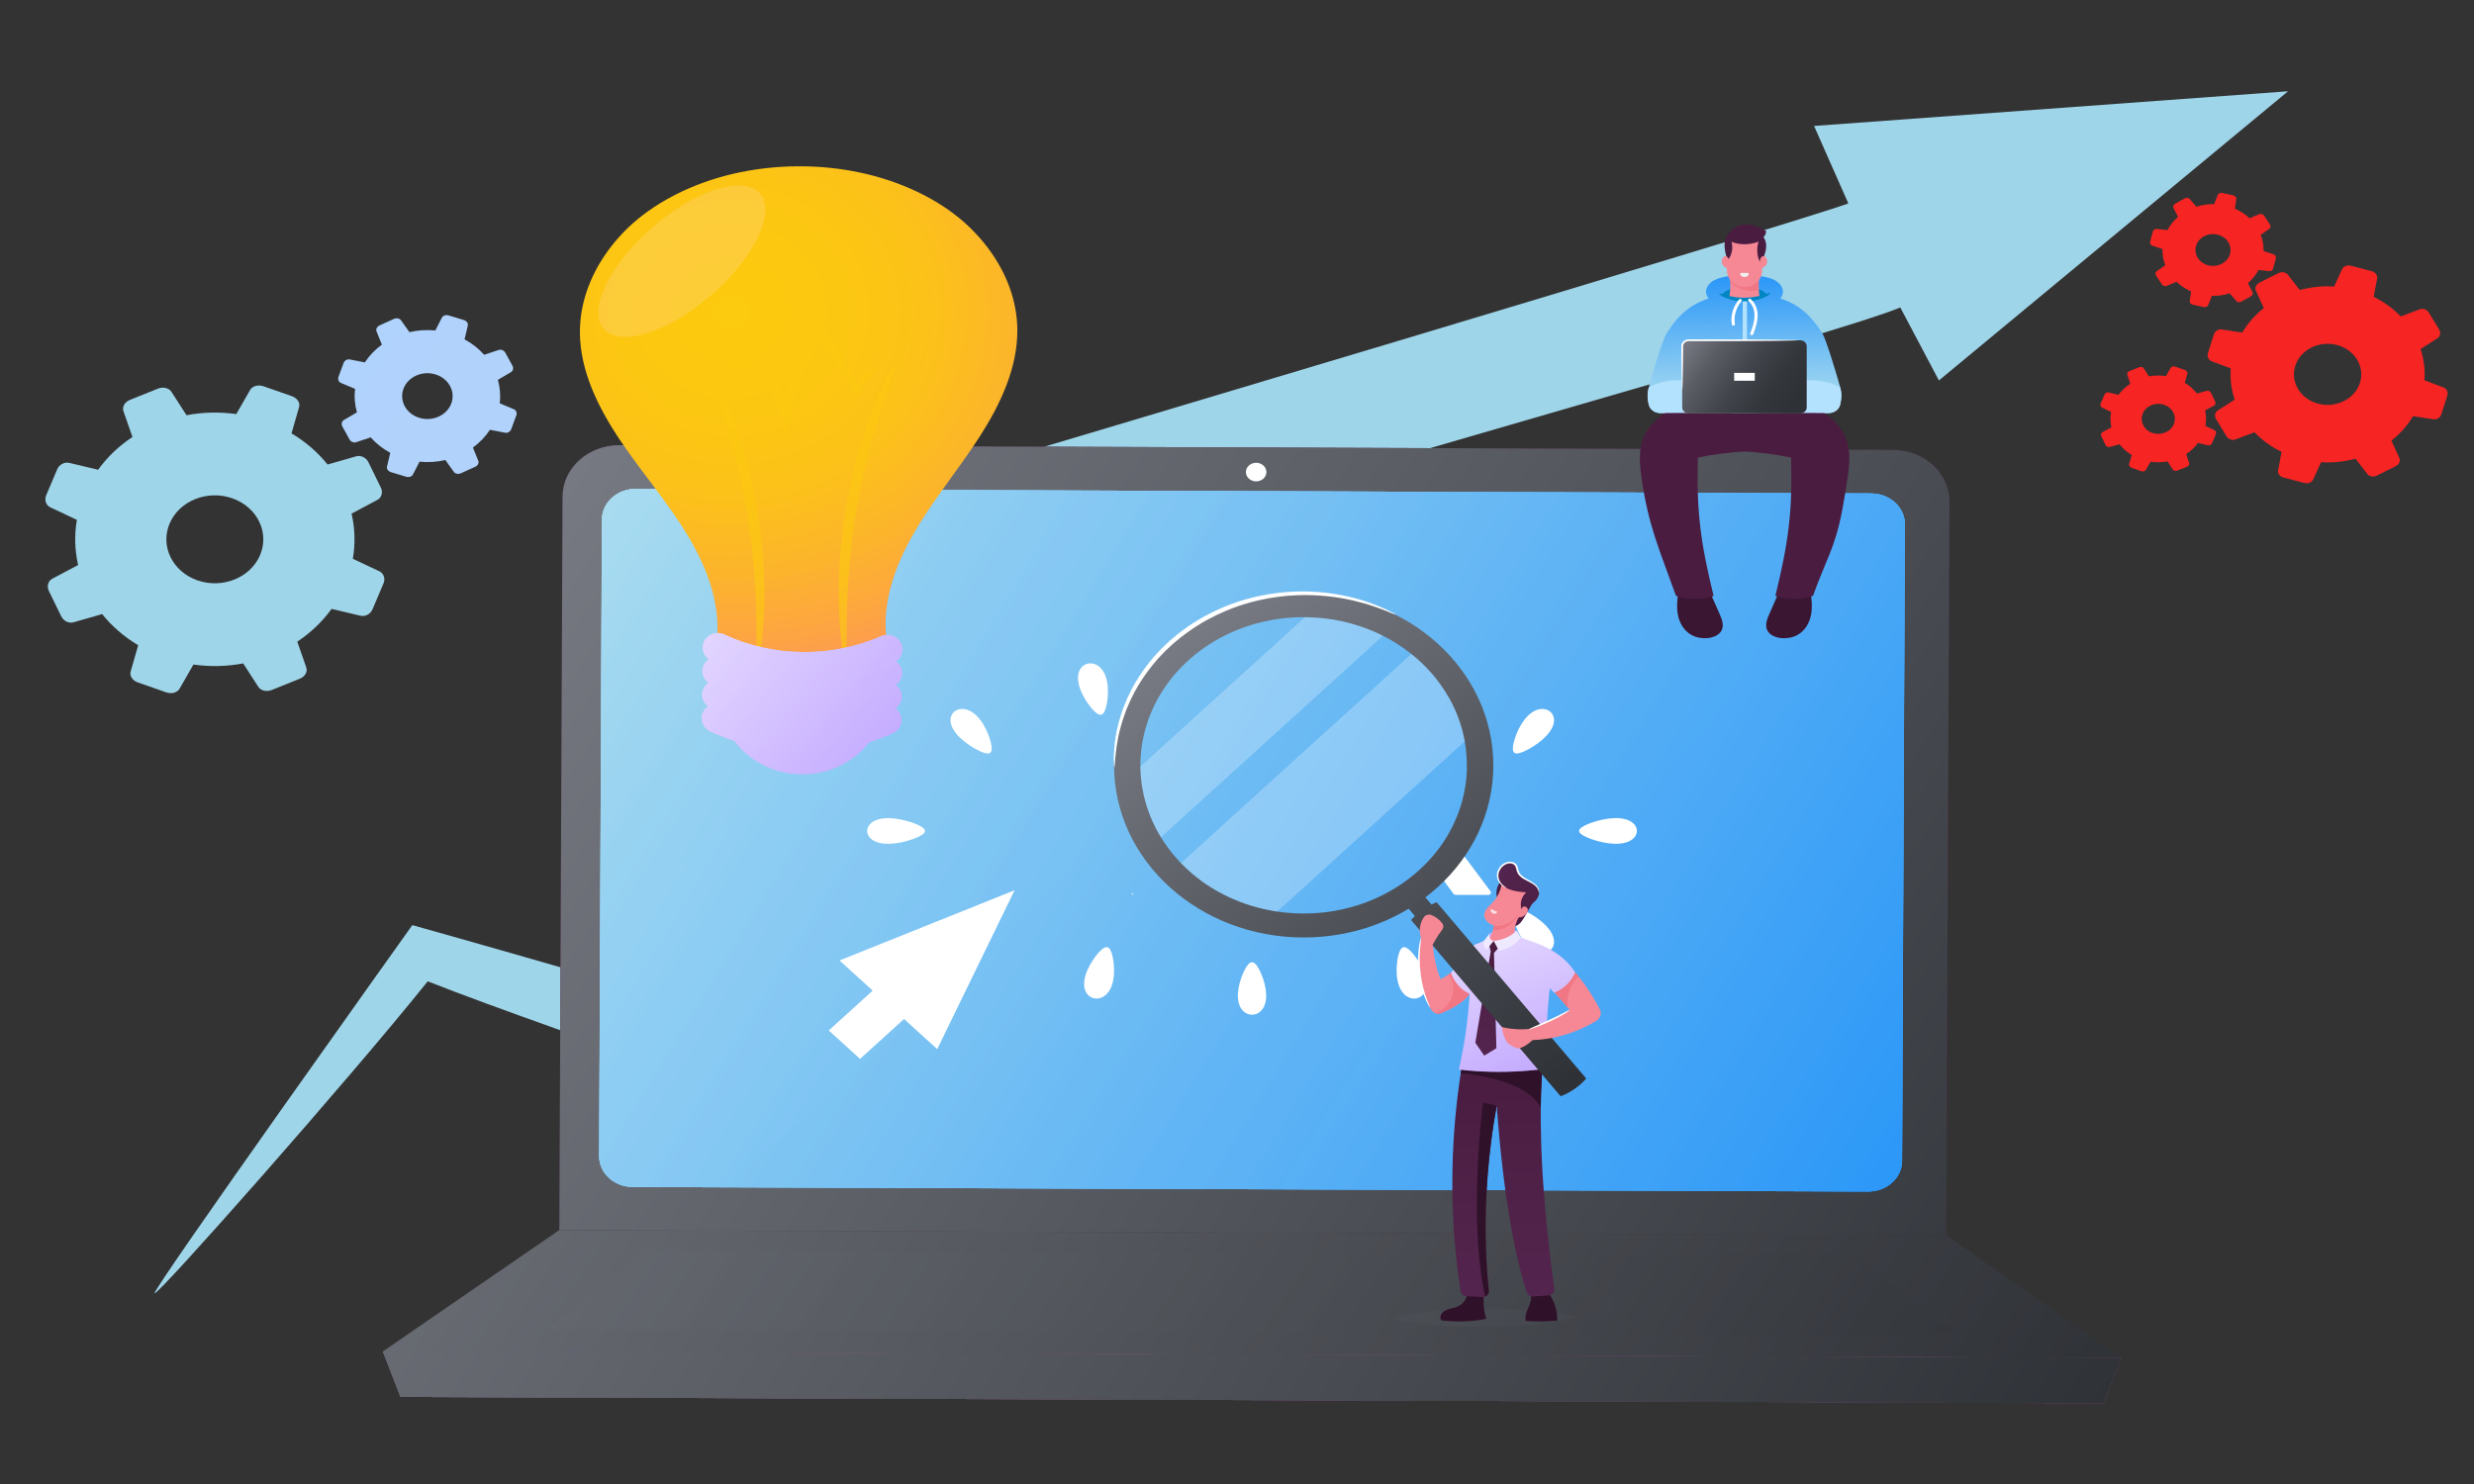 <?xml version="1.0" encoding="UTF-8"?>
<svg xmlns="http://www.w3.org/2000/svg" xmlns:xlink="http://www.w3.org/1999/xlink" viewBox="0 0 1000 600">
  <rect x="0" y="0" width="1000" height="600" fill="#333333" stroke="none"/>
  <defs>
    <style>
      .cls-1, .cls-2 {
        fill: #4a1c40;
      }

      .cls-3 {
        fill: #efe9ff;
      }

      .cls-4 {
        fill: url(#linear-gradient-2);
      }

      .cls-5 {
        fill: url(#_Áĺçűě_ííűé_ăđŕäčĺíň_29-2);
      }

      .cls-6 {
        fill: #c4abff;
      }

      .cls-7 {
        fill: #b3e2ff;
      }

      .cls-8, .cls-9 {
        fill: #fff;
      }

      .cls-10 {
        fill: url(#linear-gradient-17);
      }

      .cls-11 {
        fill: url(#_Áĺçűě_ííűé_ăđŕäčĺíň_7);
      }

      .cls-12 {
        fill: url(#_Áĺçűě_ííűé_ăđŕäčĺíň_6-2);
      }

      .cls-13 {
        fill: url(#_Áĺçűě_ííűé_ăđŕäčĺíň_29);
      }

      .cls-14 {
        fill: #f68895;
      }

      .cls-15 {
        fill: #9fd5e9;
      }

      .cls-16 {
        fill: url(#linear-gradient-5);
      }

      .cls-16, .cls-17, .cls-18 {
        opacity: .75;
      }

      .cls-19 {
        fill: url(#linear-gradient-15);
      }

      .cls-20 {
        fill: #fed585;
      }

      .cls-20, .cls-21, .cls-22, .cls-23, .cls-24, .cls-9 {
        mix-blend-mode: screen;
      }

      .cls-20, .cls-22, .cls-25, .cls-24 {
        opacity: .35;
      }

      .cls-26 {
        fill: url(#linear-gradient-20);
      }

      .cls-26, .cls-21, .cls-27, .cls-2, .cls-28, .cls-29 {
        opacity: .5;
      }

      .cls-26, .cls-27, .cls-18, .cls-30, .cls-31, .cls-25, .cls-2, .cls-28, .cls-29 {
        mix-blend-mode: multiply;
      }

      .cls-32 {
        fill: #f17785;
      }

      .cls-33 {
        fill: url(#_Áĺçűě_ííűé_ăđŕäčĺíň_29-3);
      }

      .cls-34 {
        fill: #f9dee4;
      }

      .cls-35 {
        fill: #0086c1;
      }

      .cls-36 {
        fill: url(#linear-gradient-14);
      }

      .cls-21 {
        fill: url(#_Áĺçűě_ííűé_ăđŕäčĺíň_4-4);
      }

      .cls-37 {
        fill: url(#radial-gradient-4);
      }

      .cls-38 {
        fill: url(#_Áĺçűě_ííűé_ăđŕäčĺíň_4);
      }

      .cls-17 {
        fill: url(#linear-gradient-6);
      }

      .cls-39 {
        fill: url(#_Áĺçűě_ííűé_ăđŕäčĺíň_29-4);
      }

      .cls-40 {
        fill: url(#linear-gradient-10);
      }

      .cls-27, .cls-41, .cls-23 {
        fill: none;
      }

      .cls-42 {
        fill: url(#_Áĺçűě_ííűé_ăđŕäčĺíň_4-2);
      }

      .cls-43 {
        fill: url(#radial-gradient);
      }

      .cls-44 {
        fill: url(#linear-gradient-16);
      }

      .cls-18 {
        fill: url(#linear-gradient-11);
      }

      .cls-30, .cls-45 {
        fill: url(#linear-gradient-9);
      }

      .cls-31 {
        fill: url(#linear-gradient-8);
      }

      .cls-41 {
        isolation: isolate;
      }

      .cls-46 {
        fill: url(#linear-gradient-21);
      }

      .cls-47 {
        fill: url(#linear-gradient-25);
      }

      .cls-48 {
        fill: #3a1633;
      }

      .cls-49 {
        fill: url(#radial-gradient-2);
      }

      .cls-22 {
        fill: url(#_Áĺçűě_ííűé_ăđŕäčĺíň_4-6);
      }

      .cls-50 {
        fill: url(#radial-gradient-3);
      }

      .cls-51 {
        fill: url(#linear-gradient-7);
      }

      .cls-25 {
        fill: url(#linear-gradient-22);
      }

      .cls-52 {
        fill: url(#linear-gradient-24);
      }

      .cls-53 {
        fill: #efefef;
      }

      .cls-24 {
        fill: url(#_Áĺçűě_ííűé_ăđŕäčĺíň_4-5);
      }

      .cls-54 {
        fill: url(#_Áĺçűě_ííűé_ăđŕäčĺíň_6);
      }

      .cls-55 {
        fill: url(#linear-gradient-3);
      }

      .cls-56 {
        fill: url(#linear-gradient);
      }

      .cls-9 {
        opacity: .25;
      }

      .cls-57 {
        fill: #f62423;
      }

      .cls-28 {
        fill: url(#linear-gradient-18);
      }

      .cls-58 {
        fill: url(#linear-gradient-23);
      }

      .cls-59 {
        fill: url(#linear-gradient-19);
      }

      .cls-29 {
        fill: url(#linear-gradient-4);
      }

      .cls-60 {
        fill: url(#_Áĺçűě_ííűé_ăđŕäčĺíň_4-7);
      }

      .cls-61 {
        fill: url(#_Áĺçűě_ííűé_ăđŕäčĺíň_4-3);
      }

      .cls-62 {
        fill: url(#linear-gradient-12);
      }

      .cls-63 {
        fill: url(#linear-gradient-13);
      }

      .cls-64 {
        fill: url(#linear-gradient-26);
      }

      .cls-65 {
        fill: #30112a;
      }
    </style>
    <linearGradient id="linear-gradient" x1="1195.55" y1="758.44" x2="-107.71" y2="-3.91" gradientUnits="userSpaceOnUse">
      <stop offset="0" stop-color="#fca0bb"/>
      <stop offset=".12" stop-color="#e8accb"/>
      <stop offset=".33" stop-color="#cebee2"/>
      <stop offset=".54" stop-color="#bbcbf2"/>
      <stop offset=".76" stop-color="#b0d2fb"/>
      <stop offset="1" stop-color="#add5ff"/>
    </linearGradient>
    <linearGradient id="_Áĺçűě_ííűé_ăđŕäčĺíň_6" data-name="Áĺçűě˙ííűé ăđŕäčĺíň 6" x1="859.47" y1="576.26" x2="234.96" y2="165.98" gradientUnits="userSpaceOnUse">
      <stop offset="0" stop-color="#4a1c40"/>
      <stop offset="1" stop-color="#54254f"/>
    </linearGradient>
    <linearGradient id="linear-gradient-2" x1="859.47" y1="576.26" x2="234.96" y2="165.98" gradientUnits="userSpaceOnUse">
      <stop offset="0" stop-color="#2e3136"/>
      <stop offset="1" stop-color="#777a82"/>
    </linearGradient>
    <linearGradient id="_Áĺçűě_ííűé_ăđŕäčĺíň_4" data-name="Áĺçűě˙ííűé ăđŕäčĺíň 4" x1="776.55" y1="507.42" x2="245.81" y2="178.31" gradientUnits="userSpaceOnUse">
      <stop offset="0" stop-color="#2795f8"/>
      <stop offset="1" stop-color="#abddf0"/>
    </linearGradient>
    <linearGradient id="_Áĺçűě_ííűé_ăđŕäčĺíň_4-2" data-name="Áĺçűě˙ííűé ăđŕäčĺíň 4" x1="776.54" y1="507.44" x2="245.8" y2="178.33" xlink:href="#_Áĺçűě_ííűé_ăđŕäčĺíň_4"/>
    <linearGradient id="_Áĺçűě_ííűé_ăđŕäčĺíň_4-3" data-name="Áĺçűě˙ííűé ăđŕäčĺíň 4" x1="776.54" y1="507.44" x2="245.8" y2="178.33" xlink:href="#_Áĺçűě_ííűé_ăđŕäčĺíň_4"/>
    <linearGradient id="_Áĺçűě_ííűé_ăđŕäčĺíň_4-4" data-name="Áĺçűě˙ííűé ăđŕäčĺíň 4" x1="776.55" y1="507.42" x2="245.81" y2="178.31" xlink:href="#_Áĺçűě_ííűé_ăđŕäčĺíň_4"/>
    <linearGradient id="linear-gradient-3" x1="766.78" y1="717.42" x2="125.42" y2="296.07" xlink:href="#linear-gradient-2"/>
    <linearGradient id="linear-gradient-4" x1="766.77" y1="717.44" x2="125.4" y2="296.09" xlink:href="#linear-gradient-2"/>
    <linearGradient id="linear-gradient-5" x1="724.17" y1="730.29" x2="139.8" y2="326.78" xlink:href="#linear-gradient-2"/>
    <linearGradient id="linear-gradient-6" x1="814.85" y1="598.59" x2="233.24" y2="196.99" xlink:href="#linear-gradient-2"/>
    <linearGradient id="_Áĺçűě_ííűé_ăđŕäčĺíň_7" data-name="Áĺçűě˙ííűé ăđŕäčĺíň 7" x1="761.8" y1="722.47" x2="121.55" y2="301.86" gradientTransform="translate(1.43 -2.68) rotate(.24)" gradientUnits="userSpaceOnUse">
      <stop offset="0" stop-color="#e58def"/>
      <stop offset=".19" stop-color="#e292ef"/>
      <stop offset=".42" stop-color="#dca0f1"/>
      <stop offset=".67" stop-color="#d3b9f5"/>
      <stop offset=".94" stop-color="#c5dbf9"/>
      <stop offset="1" stop-color="#c2e4fb"/>
    </linearGradient>
    <linearGradient id="_Áĺçűě_ííűé_ăđŕäčĺíň_6-2" data-name="Áĺçűě˙ííűé ăđŕäčĺíň 6" x1="762.06" y1="722.71" x2="121.79" y2="302.09" xlink:href="#_Áĺçűě_ííűé_ăđŕäčĺíň_6"/>
    <linearGradient id="linear-gradient-7" x1="762.06" y1="722.71" x2="121.79" y2="302.09" xlink:href="#linear-gradient-2"/>
    <linearGradient id="linear-gradient-8" x1="762.04" y1="722.74" x2="121.78" y2="302.11" xlink:href="#linear-gradient-2"/>
    <linearGradient id="_Áĺçűě_ííűé_ăđŕäčĺíň_4-5" data-name="Áĺçűě˙ííűé ăđŕäčĺíň 4" x1="764.9" y1="545.32" x2="224.89" y2="216.01" xlink:href="#_Áĺçűě_ííűé_ăđŕäčĺíň_4"/>
    <linearGradient id="_Áĺçűě_ííűé_ăđŕäčĺíň_4-6" data-name="Áĺçűě˙ííűé ăđŕäčĺíň 4" x1="803.16" y1="475.86" x2="245.43" y2="135.74" xlink:href="#_Áĺçűě_ííűé_ăđŕäčĺíň_4"/>
    <radialGradient id="radial-gradient" cx="473.37" cy="282.3" fx="473.37" fy="282.3" r="91.17" gradientTransform="translate(-766.57 -434.65) rotate(-.53) scale(2.23 2.02) skewX(.1)" gradientUnits="userSpaceOnUse">
      <stop offset="0" stop-color="#fcca0e"/>
      <stop offset=".23" stop-color="#fcc711"/>
      <stop offset=".41" stop-color="#fcc11a"/>
      <stop offset=".57" stop-color="#fcb52b"/>
      <stop offset=".72" stop-color="#fda542"/>
      <stop offset=".87" stop-color="#fe9160"/>
      <stop offset="1" stop-color="#ff7a83"/>
    </radialGradient>
    <linearGradient id="linear-gradient-9" x1="346.24" y1="320.7" x2="276.13" y2="264.12" gradientTransform="translate(.98 -.53) rotate(-.58)" gradientUnits="userSpaceOnUse">
      <stop offset="0" stop-color="#c4abff"/>
      <stop offset="1" stop-color="#e2d5ff"/>
    </linearGradient>
    <radialGradient id="radial-gradient-2" cx="469.26" cy="279.72" fx="469.26" fy="279.72" r="143.64" gradientTransform="translate(-765.52 -434.73) rotate(-.66) scale(2.23 2.02) skewX(.13)" xlink:href="#radial-gradient"/>
    <radialGradient id="radial-gradient-3" cx="469.26" cy="279.72" fx="469.26" fy="279.72" r="143.64" gradientTransform="translate(-765.52 -434.73) rotate(-.66) scale(2.23 2.02) skewX(.13)" xlink:href="#radial-gradient"/>
    <radialGradient id="radial-gradient-4" cx="469.26" cy="279.72" fx="469.26" fy="279.72" r="143.64" gradientTransform="translate(-765.52 -434.73) rotate(-.66) scale(2.23 2.02) skewX(.13)" xlink:href="#radial-gradient"/>
    <linearGradient id="linear-gradient-10" x1="356.07" y1="309.08" x2="287.25" y2="253.54" xlink:href="#linear-gradient-9"/>
    <linearGradient id="linear-gradient-11" x1="356.05" y1="309.08" x2="287.22" y2="253.54" xlink:href="#linear-gradient-9"/>
    <linearGradient id="linear-gradient-12" x1="347.8" y1="318.88" x2="282.32" y2="261.63" xlink:href="#linear-gradient-9"/>
    <linearGradient id="linear-gradient-13" x1="342.14" y1="324.55" x2="276.65" y2="267.29" xlink:href="#linear-gradient-9"/>
    <linearGradient id="linear-gradient-14" x1="336.57" y1="330.28" x2="270.9" y2="272.86" xlink:href="#linear-gradient-9"/>
    <linearGradient id="linear-gradient-15" x1="370.96" y1="295.65" x2="302.4" y2="235.7" xlink:href="#linear-gradient-9"/>
    <linearGradient id="linear-gradient-16" x1="364.8" y1="301.38" x2="296.2" y2="241.4" xlink:href="#linear-gradient-9"/>
    <linearGradient id="linear-gradient-17" x1="359.12" y1="306.62" x2="290.52" y2="246.64" xlink:href="#linear-gradient-9"/>
    <linearGradient id="linear-gradient-18" x1="913.04" y1="299.59" x2="283.9" y2="244.58" gradientTransform="translate(-193.79 351.5) rotate(-1.01) scale(1.19 .7) skewX(.54)" xlink:href="#linear-gradient-2"/>
    <linearGradient id="_Áĺçűě_ííűé_ăđŕäčĺíň_29" data-name="Áĺçűě˙ííűé ăđŕäčĺíň 29" x1="606.38" y1="431.89" x2="608.25" y2="534.24" gradientUnits="userSpaceOnUse">
      <stop offset="0" stop-color="#4a1c40"/>
      <stop offset=".35" stop-color="#4e2046"/>
      <stop offset="1" stop-color="#54254f"/>
    </linearGradient>
    <linearGradient id="_Áĺçűě_ííűé_ăđŕäčĺíň_29-2" data-name="Áĺçűě˙ííűé ăđŕäčĺíň 29" x1="618.43" y1="376.37" x2="603.85" y2="352.23" xlink:href="#_Áĺçűě_ííűé_ăđŕäčĺíň_29"/>
    <linearGradient id="linear-gradient-19" x1="618.64" y1="434.61" x2="596.26" y2="381.8" gradientTransform="matrix(1,0,0,1,0,0)" xlink:href="#linear-gradient-9"/>
    <linearGradient id="_Áĺçűě_ííűé_ăđŕäčĺíň_29-3" data-name="Áĺçűě˙ííűé ăđŕäčĺíň 29" x1="606.92" y1="383.61" x2="598.27" y2="428.5" xlink:href="#_Áĺçűě_ííűé_ăđŕäčĺíň_29"/>
    <linearGradient id="linear-gradient-20" x1="611.78" y1="437.82" x2="588.23" y2="384.72" gradientTransform="matrix(1,0,0,1,0,0)" xlink:href="#linear-gradient-9"/>
    <linearGradient id="linear-gradient-21" x1="633.41" y1="438.86" x2="483.39" y2="249.87" xlink:href="#linear-gradient-2"/>
    <linearGradient id="linear-gradient-22" x1="633.41" y1="438.86" x2="483.39" y2="249.87" xlink:href="#linear-gradient-2"/>
    <linearGradient id="linear-gradient-23" x1="630.04" y1="442.42" x2="484.09" y2="254.15" xlink:href="#linear-gradient-2"/>
    <linearGradient id="_Áĺçűě_ííűé_ăđŕäčĺíň_4-7" data-name="Áĺçűě˙ííűé ăđŕäčĺíň 4" x1="777.15" y1="458.5" x2="277.56" y2="160.86" xlink:href="#_Áĺçűě_ííűé_ăđŕäčĺíň_4"/>
    <linearGradient id="linear-gradient-24" x1="641.02" y1="425.67" x2="618.55" y2="372.66" gradientTransform="matrix(1,0,0,1,0,0)" xlink:href="#linear-gradient-9"/>
    <linearGradient id="_Áĺçűě_ííűé_ăđŕäčĺíň_29-4" data-name="Áĺçűě˙ííűé ăđŕäčĺíň 29" x1="623.55" y1="373.86" x2="608.24" y2="348.5" xlink:href="#_Áĺçűě_ííűé_ăđŕäčĺíň_29"/>
    <linearGradient id="linear-gradient-25" x1="705.18" y1="163.79" x2="704.31" y2="110.44" gradientUnits="userSpaceOnUse">
      <stop offset="0" stop-color="#abddf0"/>
      <stop offset="1" stop-color="#2795f8"/>
    </linearGradient>
    <linearGradient id="linear-gradient-26" x1="723.11" y1="165.44" x2="682.78" y2="136.1" gradientUnits="userSpaceOnUse">
      <stop offset="0" stop-color="#2e3136"/>
      <stop offset=".21" stop-color="#33363b"/>
      <stop offset=".46" stop-color="#41444a"/>
      <stop offset=".74" stop-color="#595c63"/>
      <stop offset="1" stop-color="#777a82"/>
    </linearGradient>
  </defs>
  <g class="cls-41">
    <g id="Layer_1" data-name="Layer 1">
      <g>
        <g>
          <path class="cls-15" d="m924.85,36.9l-191.6,14.02,13.85,31.32c-23.93,8.74-346.45,104.76-346.45,104.76,0,0-42.89,205.81-51.98,240.87-64.07-20.85-182.01-53.83-182.01-53.83,0,0-105.54,147.94-104.15,148.83,1.4.89,78.51-86.32,110.38-126.11,51.63,20.45,206.49,72.38,206.49,72.38,0,0,58-212.8,69.33-248.57,48.45-17.81,295.84-85.88,319.38-96.28l15.62,29.53,141.14-116.93Z"/>
          <g>
            <path class="cls-56" d="m207.63,165.43l-5.64-2.37c.39-3.23.12-6.44-.74-9.49l5.22-3.07c.92-.49,1.21-1.66.66-2.65l-2.87-5.22c-.55-1-1.75-1.49-2.73-1.12l-5.84,1.94c-2.17-2.46-4.83-4.58-7.91-6.24l1.3-5.52c.27-.94-.44-1.95-1.6-2.3l-6.1-1.85c-1.17-.35-2.39.07-2.8.96l-2.62,5.12c-3.56-.36-7.1-.11-10.46.67l-3.38-4.74c-.54-.83-1.82-1.1-2.92-.6l-5.75,2.61c-1.1.5-1.64,1.59-1.23,2.48l2.14,5.3c-2.71,1.97-5.05,4.39-6.88,7.18l-6.08-1.18c-1.03-.24-2.14.4-2.53,1.45l-2.04,5.53c-.39,1.06.08,2.17,1.06,2.54l5.64,2.37c-.39,3.23-.12,6.44.74,9.49l-5.22,3.07c-.92.49-1.21,1.66-.66,2.65l2.87,5.22c.55,1,1.75,1.49,2.73,1.12l5.84-1.94c2.17,2.46,4.83,4.58,7.91,6.24l-1.3,5.52c-.27.94.44,1.95,1.6,2.3l6.1,1.85c1.17.35,2.39-.07,2.8-.96l2.62-5.12c3.56.36,7.1.11,10.46-.67l3.38,4.74c.54.83,1.82,1.1,2.92.6l5.75-2.61c1.1-.5,1.64-1.59,1.23-2.48l-2.14-5.3c2.71-1.97,5.05-4.39,6.88-7.18l6.08,1.18c1.03.24,2.14-.4,2.53-1.46l2.04-5.53c.39-1.06-.08-2.17-1.06-2.55Zm-25.2-2.34c-1.78,4.85-7.56,7.47-12.91,5.85-5.34-1.62-8.23-6.87-6.45-11.72,1.78-4.85,7.56-7.47,12.91-5.85,5.34,1.62,8.23,6.87,6.45,11.72Z"/>
            <path class="cls-15" d="m153.22,230.92l-10.6-5c1.06-6.17.85-12.35-.51-18.26l10.31-5.48c1.81-.87,2.47-3.08,1.52-5.04l-5.01-10.24c-.96-1.96-3.21-2.99-5.13-2.36l-11.39,3.27c-3.93-4.88-8.83-9.17-14.58-12.59l3.02-10.49c.6-1.78-.65-3.77-2.85-4.54l-11.51-4.02c-2.2-.77-4.6-.06-5.47,1.63l-5.51,9.62c-6.79-.96-13.6-.77-20.12.46l-6.03-9.36c-.96-1.64-3.39-2.25-5.55-1.38l-11.28,4.54c-2.16.87-3.3,2.91-2.6,4.66l3.6,10.34c-5.38,3.56-10.1,8.02-13.87,13.24l-11.55-2.74c-1.96-.54-4.15.59-5,2.59l-4.43,10.45c-.85,2-.06,4.17,1.79,4.96l10.6,5c-1.06,6.17-.85,12.35.51,18.26l-10.31,5.48c-1.81.87-2.47,3.08-1.52,5.04l5.01,10.24c.96,1.96,3.21,2.99,5.13,2.36l11.39-3.27c3.93,4.88,8.83,9.17,14.58,12.59l-3.02,10.49c-.6,1.78.65,3.77,2.85,4.54l11.51,4.02c2.2.77,4.6.06,5.47-1.63l5.51-9.62c6.79.96,13.6.77,20.12-.46l6.03,9.36c.96,1.64,3.39,2.25,5.55,1.38l11.28-4.54c2.16-.87,3.3-2.91,2.6-4.66l-3.6-10.34c5.38-3.56,10.1-8.02,13.87-13.24l11.55,2.74c1.96.54,4.15-.59,5-2.59l4.43-10.45c.85-2,.06-4.17-1.79-4.96Zm-48.1-6.48c-3.89,9.16-15.22,13.73-25.32,10.2s-15.13-13.82-11.24-22.98c3.89-9.16,15.22-13.73,25.32-10.2,10.09,3.53,15.13,13.82,11.24,22.98Z"/>
          </g>
          <g>
            <path class="cls-57" d="m896.43,78.85l-1.47,3.69c-2.49-.05-4.92.31-7.19,1.04l-2.66-3.1c-.43-.55-1.34-.66-2.06-.25l-3.81,2.12c-.73.41-1.03,1.19-.69,1.78l1.83,3.55c-1.74,1.51-3.2,3.31-4.28,5.35l-4.29-.48c-.73-.11-1.46.39-1.66,1.15l-1.04,3.94c-.2.75.2,1.5.9,1.7l4.06,1.34c-.06,2.26.34,4.47,1.14,6.53l-3.41,2.41c-.6.39-.73,1.21-.28,1.87l2.33,3.46c.45.66,1.31.94,1.97.62l3.92-1.66c1.66,1.58,3.65,2.91,5.89,3.89l-.53,3.89c-.12.66.43,1.32,1.26,1.5l4.34.95c.83.18,1.65-.18,1.88-.82l1.47-3.69c2.49.05,4.92-.31,7.19-1.04l2.66,3.1c.43.55,1.34.66,2.06.25l3.81-2.12c.73-.41,1.03-1.19.69-1.78l-1.83-3.55c1.74-1.51,3.2-3.31,4.28-5.35l4.29.48c.73.11,1.46-.39,1.66-1.15l1.04-3.94c.2-.75-.2-1.5-.9-1.7l-4.06-1.34c.06-2.26-.34-4.47-1.14-6.53l3.41-2.41c.6-.39.73-1.21.28-1.87l-2.33-3.46c-.45-.66-1.31-.94-1.97-.62l-3.92,1.66c-1.66-1.58-3.65-2.91-5.89-3.89l.53-3.89c.12-.66-.43-1.32-1.26-1.5l-4.34-.95c-.83-.18-1.65.18-1.88.82Zm-.27,15.97c3.81.83,6.15,4.3,5.24,7.76-.91,3.46-4.74,5.58-8.55,4.75-3.81-.83-6.15-4.3-5.24-7.76.91-3.46,4.74-5.58,8.55-4.75Z"/>
            <path class="cls-57" d="m877.38,148.77l-1.91,3.28c-2.32-.34-4.65-.29-6.88.12l-2.04-3.21c-.32-.56-1.16-.78-1.9-.48l-3.87,1.53c-.74.29-1.14.99-.9,1.59l1.2,3.54c-1.85,1.21-3.48,2.72-4.78,4.5l-3.94-.96c-.67-.19-1.42.19-1.72.88l-1.54,3.57c-.3.68-.03,1.43.6,1.7l3.61,1.73c-.38,2.11-.32,4.22.13,6.25l-3.54,1.85c-.62.29-.85,1.05-.53,1.72l1.69,3.51c.32.67,1.09,1.03,1.75.82l3.9-1.09c1.33,1.68,3,3.16,4.96,4.34l-1.06,3.58c-.21.61.21,1.29.96,1.56l3.93,1.4c.75.27,1.57.03,1.87-.54l1.91-3.28c2.32.34,4.65.29,6.88-.12l2.04,3.21c.32.56,1.16.78,1.9.48l3.87-1.53c.74-.29,1.14-.99.9-1.59l-1.2-3.54c1.85-1.21,3.48-2.72,4.78-4.5l3.94.96c.67.19,1.42-.19,1.72-.88l1.54-3.57c.3-.68.03-1.43-.6-1.7l-3.61-1.73c.38-2.11.32-4.22-.13-6.25l3.54-1.85c.62-.29.85-1.05.53-1.72l-1.69-3.51c-.32-.67-1.09-1.03-1.75-.82l-3.9,1.09c-1.33-1.68-3-3.16-4.95-4.34l1.06-3.58c.21-.61-.21-1.29-.96-1.56l-3.93-1.4c-.75-.27-1.57-.03-1.87.54Zm-2.55,14.92c3.44,1.23,5.14,4.76,3.79,7.88-1.35,3.13-5.24,4.66-8.68,3.44-3.44-1.23-5.14-4.76-3.79-7.88,1.35-3.13,5.24-4.66,8.68-3.44Z"/>
            <path class="cls-57" d="m946.65,108.88l-3.17,6.96c-4.77-.3-9.46.21-13.9,1.42l-4.8-6.15c-.77-1.08-2.5-1.37-3.93-.65l-7.5,3.76c-1.44.72-2.09,2.19-1.49,3.37l3.18,6.96c-3.49,2.76-6.46,6.1-8.73,9.92l-8.18-1.27c-1.39-.27-2.83.64-3.29,2.07l-2.38,7.48c-.45,1.43.23,2.89,1.57,3.34l7.66,2.88c-.33,4.33.23,8.59,1.56,12.61l-6.77,4.35c-1.19.7-1.51,2.27-.71,3.57l4.14,6.81c.79,1.3,2.42,1.9,3.71,1.35l7.67-2.88c3.04,3.17,6.72,5.87,10.93,7.92l-1.4,7.42c-.3,1.26.7,2.57,2.28,2.98l8.24,2.16c1.58.41,3.19-.21,3.68-1.42l3.17-6.96c4.77.3,9.46-.21,13.9-1.42l4.8,6.15c.77,1.08,2.5,1.37,3.93.65l7.5-3.76c1.44-.72,2.09-2.2,1.49-3.37l-3.18-6.96c3.49-2.76,6.46-6.1,8.73-9.92l8.18,1.27c1.39.27,2.83-.64,3.29-2.07l2.38-7.48c.45-1.43-.23-2.89-1.57-3.34l-7.67-2.88c.33-4.33-.23-8.59-1.56-12.61l6.77-4.35c1.19-.7,1.51-2.27.72-3.57l-4.14-6.81c-.79-1.3-2.42-1.9-3.71-1.35l-7.67,2.88c-3.04-3.17-6.72-5.87-10.93-7.92l1.4-7.42c.3-1.26-.7-2.57-2.28-2.98l-8.24-2.16c-1.58-.41-3.19.21-3.68,1.42Zm-2.05,30.61c7.22,1.89,11.38,8.74,9.3,15.29-2.08,6.55-9.63,10.33-16.85,8.44-7.22-1.89-11.38-8.74-9.3-15.29s9.63-10.33,16.85-8.44Z"/>
          </g>
        </g>
        <g>
          <path class="cls-54" d="m765.13,181.88l-514.7-1.89c-12.67-.05-22.99,9.24-23.04,20.74l-1.3,296.64,560.59,2.07,1.3-296.64c.05-11.5-10.18-20.87-22.85-20.92Z"/>
          <path class="cls-4" d="m765.13,181.88l-514.7-1.89c-12.67-.05-22.99,9.24-23.04,20.74l-1.3,296.64,560.59,2.07,1.3-296.64c.05-11.5-10.18-20.87-22.85-20.92Z"/>
          <path class="cls-38" d="m756.37,199.51l-499.31-1.84c-7.54-.03-13.68,5.5-13.72,12.35l-1.12,257.44c-.03,6.85,6.06,12.42,13.6,12.45l499.31,1.84c7.54.03,13.68-5.5,13.72-12.35l1.12-257.44c.03-6.85-6.06-12.42-13.6-12.45Z"/>
          <path class="cls-42" d="m756.32,199.51l-499.31-1.84c-7.54-.03-13.68,5.5-13.72,12.35l-1.12,257.44c-.03,6.85,6.06,12.42,13.6,12.45l499.31,1.84c7.54.03,13.68-5.5,13.72-12.35l1.12-257.44c.03-6.85-6.06-12.42-13.6-12.45Z"/>
          <path class="cls-61" d="m756.32,199.51l-499.31-1.84c-7.54-.03-13.68,5.5-13.72,12.35l-1.12,257.44c-.03,6.85,6.06,12.42,13.6,12.45l499.31,1.84c7.54.03,13.68-5.5,13.72-12.35l1.12-257.44c.03-6.85-6.06-12.42-13.6-12.45Z"/>
          <path class="cls-21" d="m769.97,211.96l-.05,11.06-1.07,246.38c-.03,6.85-6.17,12.37-13.71,12.34l-269.14-.99-85.8-.31-107.05-.39-37.32-.14c-7.54-.03-13.63-5.6-13.6-12.45l.38-88.26.74-169.18c.03-6.85,6.17-12.37,13.71-12.34l184.77.68,160.98.59,107.05.39,46.51.17c7.55.03,13.63,5.6,13.6,12.45Z"/>
          <polygon class="cls-55" points="857.41 549.03 154.79 546.42 226.08 497.37 786.68 499.43 857.41 549.03"/>
          <polygon class="cls-29" points="857.36 549.03 154.74 546.42 226.03 497.37 786.63 499.43 857.36 549.03"/>
          <polygon class="cls-16" points="221.16 537.44 259.7 505.27 624.99 507.33 650.52 539.66 221.16 537.44"/>
          <polygon class="cls-17" points="791.25 539 663.51 539.66 636.67 507.32 747.89 506.78 791.25 539"/>
          <polygon class="cls-11" points="850.11 567.33 161.92 564.78 154.79 546.42 857.41 549.03 850.11 567.33"/>
          <polygon class="cls-12" points="850.11 567.33 161.92 564.78 154.79 546.42 857.41 549.03 850.11 567.33"/>
          <polygon class="cls-51" points="850.11 567.33 161.92 564.78 154.79 546.42 857.41 549.03 850.11 567.33"/>
          <polygon class="cls-31" points="850.06 567.33 161.86 564.78 154.74 546.42 857.36 549.03 850.06 567.33"/>
          <path class="cls-8" d="m511.88,190.88c0,2.08-1.87,3.75-4.16,3.74-2.29,0-4.13-1.7-4.12-3.77,0-2.07,1.87-3.75,4.16-3.74s4.13,1.7,4.12,3.77Z"/>
          <path class="cls-24" d="m602.81,198.95l-309.66,281.1-37.32-.14c-7.54-.03-13.63-5.6-13.6-12.45l.38-88.26,199.22-180.84,160.98.59Z"/>
          <path class="cls-22" d="m769.97,211.96l-.05,11.06-283.92,257.73-85.8-.31,309.66-281.1,46.51.17c7.55.03,13.63,5.6,13.6,12.45Z"/>
          <g>
            <path class="cls-8" d="m457.33,360.9c0,.5.45.91,1,.91"/>
            <path class="cls-8" d="m490.92,361.81c.55,0,1-.41,1-.91v-9.17c0-.5-.45-.91-1-.91h-19.45c-.55,0-1-.41-1-.91v-38.82c0-.5-.45-.91-1-.91h-11.15c-.55,0-1,.41-1,.91"/>
            <path class="cls-8" d="m507.29,360.9v-49.81c0-.5-.45-.91-1-.91h-11.15c-.55,0-1,.41-1,.91v49.81c0,.5.45.91,1,.91h11.15c.55,0,1-.41,1-.91Z"/>
            <path class="cls-8" d="m555.35,312.62l-1.7-.81c-1.51-.71-5.83-2.37-13.46-2.37-17.4,0-29.55,11.09-29.55,26.96,0,7.97,2.8,14.64,8.11,19.3,5.04,4.43,11.97,6.78,20.03,6.78,5.81,0,11.32-.93,14.75-2.48l1.69-.77c.42-.19.64-.62.52-1.04l-2.54-8.83c-.16-.55-.84-.84-1.4-.59l-2.56,1.13c-2.19.97-5.77,1.59-9.12,1.59-10.14,0-15.96-5.58-15.96-15.3s5.92-15.77,16.26-15.77c4.4,0,7.33,1,8.68,1.59l2.48,1.09c.55.24,1.22-.02,1.39-.56l2.89-8.87c.14-.42-.07-.86-.5-1.06Z"/>
            <path class="cls-8" d="m601.67,361.81c.8,0,1.28-.81.83-1.41l-20.21-27.06c-.25-.34-.22-.79.07-1.1l19.32-20.55c.55-.59.09-1.49-.76-1.49h-14.21c-.3,0-.58.12-.77.33l-12.53,13.96c-.59.66-1.77.28-1.77-.57v-12.82c0-.5-.45-.91-1-.91h-11.15c-.55,0-1,.41-1,.91v49.81c0,.5.45.91,1,.91h11.15c.55,0,1-.41,1-.91v-18.03c0-.22.09-.43.24-.59h0c.43-.45,1.22-.41,1.58.09l14.07,19.04c.19.25.5.4.83.4"/>
            <path class="cls-8" d="m501.67,276.42c.44,1.27.93,2.41,1.42,3.37.5.96.99,1.74,1.49,2.27.5.54.99.83,1.5.83s1-.3,1.5-.83c.49-.54.99-1.31,1.49-2.27.49-.96.98-2.1,1.42-3.37.43-1.27.82-2.66,1.06-4.13.24-1.46.32-2.86.2-4.13-.12-1.27-.43-2.41-.92-3.37-.49-.96-1.17-1.74-1.99-2.27-.81-.54-1.76-.83-2.76-.83s-1.94.3-2.76.83c-.81.54-1.49,1.31-1.99,2.27-.5.96-.81,2.1-.92,3.37-.12,1.27-.04,2.66.2,4.13s.62,2.86,1.06,4.13Z"/>
            <path class="cls-8" d="m437.1,279.78c.61,1.38,1.33,2.65,2.07,3.8.74,1.14,1.51,2.16,2.23,2.99.72.83,1.41,1.48,2.02,1.9.62.42,1.17.61,1.67.5s.9-.5,1.25-1.12c.35-.63.64-1.49.88-2.52.24-1.04.43-2.25.53-3.58.1-1.33.12-2.76,0-4.24-.13-1.48-.41-2.85-.85-4.06-.43-1.21-1.02-2.26-1.75-3.09-.72-.83-1.58-1.45-2.51-1.8-.93-.35-1.92-.45-2.89-.24-.97.21-1.82.69-2.47,1.38-.66.69-1.12,1.59-1.36,2.63-.24,1.04-.25,2.21-.05,3.47.2,1.26.63,2.6,1.24,3.98Z"/>
            <path class="cls-8" d="m562.66,285.32c.24,1.04.53,1.9.88,2.52.35.63.75,1.02,1.25,1.12.5.11,1.05-.08,1.67-.5.62-.42,1.3-1.07,2.02-1.9.72-.83,1.49-1.84,2.23-2.99.74-1.15,1.47-2.42,2.07-3.8.61-1.38,1.03-2.72,1.24-3.98.21-1.26.19-2.44-.05-3.47-.24-1.04-.7-1.93-1.36-2.63-.66-.69-1.5-1.18-2.47-1.38s-1.97-.11-2.89.24c-.93.35-1.78.97-2.51,1.8-.72.83-1.32,1.88-1.75,3.09-.44,1.21-.71,2.58-.85,4.06-.13,1.48-.11,2.91,0,4.24.1,1.33.29,2.54.53,3.58Z"/>
            <path class="cls-8" d="m626.28,287.48c-.79-.55-1.75-.83-2.75-.85-1.01-.02-2.06.23-3.1.72-1.03.49-2.04,1.23-2.98,2.18-.94.95-1.81,2.1-2.59,3.4-.78,1.3-1.41,2.62-1.91,3.87-.5,1.25-.87,2.43-1.12,3.46-.25,1.04-.36,1.93-.33,2.63.04.7.23,1.21.64,1.49.41.28,1,.31,1.75.16.75-.16,1.67-.5,2.7-.99,1.03-.49,2.18-1.13,3.38-1.91,1.19-.77,2.43-1.67,3.59-2.71,1.17-1.03,2.16-2.1,2.91-3.18.75-1.08,1.27-2.16,1.51-3.19.25-1.04.22-2.03-.07-2.9-.29-.87-.85-1.63-1.64-2.18Z"/>
            <path class="cls-8" d="m399.4,296.8c-.5-1.25-1.13-2.57-1.91-3.87-.78-1.3-1.65-2.45-2.59-3.4-.94-.95-1.95-1.69-2.98-2.18-1.03-.49-2.09-.74-3.1-.72-1,.02-1.96.3-2.75.85-.79.55-1.35,1.3-1.64,2.18-.29.87-.31,1.87-.07,2.9.25,1.04.76,2.12,1.51,3.19.75,1.08,1.74,2.15,2.91,3.18,1.17,1.03,2.4,1.94,3.59,2.71,1.19.77,2.34,1.41,3.38,1.91,1.03.49,1.95.84,2.7.99.75.16,1.34.12,1.75-.16.41-.28.6-.79.64-1.49.04-.7-.08-1.59-.33-2.63-.25-1.04-.62-2.21-1.12-3.46Z"/>
            <path class="cls-8" d="m575.25,392.16c-.61-1.38-1.33-2.65-2.07-3.8-.74-1.14-1.51-2.16-2.23-2.99-.72-.83-1.41-1.48-2.02-1.9-.62-.42-1.17-.61-1.67-.5s-.9.5-1.25,1.12c-.35.63-.64,1.49-.88,2.52-.24,1.04-.43,2.25-.53,3.58-.1,1.33-.12,2.76.01,4.24.13,1.48.41,2.85.85,4.06.43,1.21,1.02,2.26,1.75,3.09.72.83,1.58,1.45,2.51,1.8.93.35,1.92.45,2.89.24s1.82-.69,2.47-1.38c.66-.69,1.12-1.59,1.36-2.63.24-1.04.26-2.21.05-3.47-.2-1.26-.63-2.6-1.23-3.98Z"/>
            <path class="cls-8" d="m449.69,386.61c-.24-1.04-.53-1.9-.88-2.52-.35-.63-.75-1.02-1.25-1.12s-1.05.08-1.67.5c-.62.42-1.3,1.07-2.02,1.9-.72.83-1.49,1.84-2.23,2.99-.74,1.15-1.47,2.42-2.07,3.8-.61,1.38-1.03,2.72-1.23,3.98-.21,1.26-.19,2.44.05,3.47.24,1.04.7,1.93,1.36,2.63.66.69,1.5,1.18,2.47,1.38.97.21,1.97.11,2.89-.24.93-.35,1.78-.97,2.51-1.8.72-.83,1.31-1.88,1.75-3.09.44-1.21.71-2.58.85-4.06.13-1.48.11-2.91,0-4.24-.1-1.33-.29-2.54-.53-3.58Z"/>
            <path class="cls-8" d="m626.47,376.18c-.75-1.08-1.74-2.15-2.91-3.18s-2.4-1.94-3.59-2.71c-1.19-.77-2.34-1.41-3.38-1.91-1.03-.49-1.95-.84-2.7-.99-.75-.16-1.34-.12-1.75.16-.41.28-.6.79-.64,1.49-.04.7.08,1.59.33,2.63.25,1.04.62,2.21,1.12,3.46.5,1.25,1.13,2.57,1.91,3.87.78,1.3,1.65,2.45,2.59,3.4.94.95,1.95,1.69,2.98,2.18,1.03.49,2.09.74,3.1.72,1-.02,1.96-.3,2.75-.85.79-.55,1.35-1.3,1.64-2.18.29-.87.31-1.87.07-2.9-.25-1.04-.76-2.12-1.51-3.19Z"/>
            <path class="cls-8" d="m660.72,333.46c-.59-.74-1.45-1.35-2.5-1.8-1.06-.45-2.32-.73-3.71-.84-1.4-.11-2.94-.04-4.55.18-1.61.22-3.15.57-4.55.96-1.4.4-2.66.84-3.71,1.29-1.06.45-1.91.9-2.5,1.35-.59.45-.92.9-.92,1.36s.33.91.92,1.36c.59.45,1.45.9,2.5,1.35,1.06.45,2.32.89,3.71,1.29,1.4.39,2.94.74,4.55.96,1.61.22,3.15.29,4.55.18,1.4-.11,2.66-.39,3.71-.84,1.06-.45,1.91-1.06,2.5-1.8.59-.74.92-1.6.92-2.5s-.33-1.77-.92-2.5Z"/>
            <path class="cls-8" d="m372.96,334.61c-.59-.45-1.45-.9-2.5-1.35-1.06-.45-2.32-.89-3.71-1.29-1.4-.39-2.94-.74-4.55-.96-1.61-.22-3.15-.29-4.55-.18-1.4.11-2.66.39-3.71.84-1.06.45-1.91,1.06-2.5,1.8-.59.74-.92,1.6-.92,2.5s.33,1.77.92,2.5c.59.74,1.45,1.35,2.5,1.8,1.06.45,2.32.73,3.71.84,1.4.11,2.94.04,4.55-.18,1.61-.22,3.15-.57,4.55-.96,1.4-.4,2.66-.84,3.71-1.29,1.06-.45,1.91-.9,2.5-1.35.59-.45.92-.9.92-1.36s-.33-.91-.92-1.36Z"/>
            <path class="cls-8" d="m510.48,395.52c-.44-1.27-.93-2.41-1.42-3.37-.5-.96-1-1.74-1.49-2.27-.5-.54-.99-.83-1.5-.83s-1,.3-1.5.83c-.49.54-.99,1.31-1.49,2.27-.49.96-.98,2.1-1.42,3.37-.43,1.27-.82,2.66-1.06,4.13-.24,1.46-.32,2.86-.2,4.13.12,1.27.43,2.41.92,3.37.49.96,1.17,1.74,1.99,2.27.81.54,1.76.83,2.76.83s1.94-.3,2.76-.83c.81-.54,1.49-1.31,1.99-2.27.5-.96.81-2.1.92-3.37.12-1.27.04-2.66-.2-4.13-.24-1.46-.62-2.86-1.06-4.13Z"/>
          </g>
          <polygon class="cls-8" points="378.83 424.18 410.1 359.94 339.34 388.33 352.75 400.51 334.99 416.63 347.65 428.12 365.41 412 378.83 424.18"/>
        </g>
        <g>
          <path class="cls-43" d="m234.4,134.55c.13,15.44,7.33,30.14,16.18,43.33,8.85,13.19,19.47,25.38,27.59,38.95,8.12,13.57,13.7,29.07,11.3,44.36,10.92,3.81,22.84,6.34,34.67,6.92,11.82-.77,23.69-3.5,34.53-7.49-2.7-15.24,2.57-30.83,10.42-44.54,7.84-13.7,18.22-26.07,26.81-39.4,8.58-13.33,15.49-28.15,15.31-43.59-.13-11.25-4.2-22.14-10.96-31.57-3.2-4.46-6.99-8.59-11.25-12.28-.01-.01-.03-.03-.04-.04-5.28-4.49-11.42-8.43-18.25-11.68-13.9-6.63-30.61-10.43-48.57-10.28-17.95.15-34.59,4.22-48.35,11.08-6.76,3.37-12.82,7.4-18.01,11.98-.01.01-.03.02-.04.04-4.19,3.76-7.9,7.95-11,12.46-6.57,9.54-10.42,20.49-10.33,31.74Z"/>
          <path class="cls-45" d="m293.69,294.11c5.12,11.2,17.06,19.01,30.9,18.89,13.83-.11,25.62-8.11,30.52-19.4-9.33,4.74-19.7,7.41-30.63,7.5-10.94.09-21.36-2.41-30.78-7Z"/>
          <path class="cls-30" d="m293.69,294.11c5.12,11.2,17.06,19.01,30.9,18.89,13.83-.11,25.62-8.11,30.52-19.4-9.33,4.74-19.7,7.41-30.63,7.5-10.94.09-21.36-2.41-30.78-7Z"/>
          <g class="cls-23">
            <path class="cls-49" d="m341.83,205.91c1.43-8.45,3.31-16.42,5.32-23.59,1.07-3.57,2.06-6.97,3.19-10.1.55-1.57,1.04-3.09,1.59-4.53.56-1.44,1.09-2.82,1.61-4.14,4.21-10.52,7.72-16.67,8.22-16.49.61.23-1.88,6.73-5.31,17.35-.42,1.33-.87,2.73-1.33,4.17-.46,1.45-.87,2.98-1.34,4.54-.96,3.13-1.81,6.52-2.76,10.06-1.78,7.12-3.51,14.99-4.92,23.32-1.36,8.33-2.27,16.32-2.89,23.6-.25,3.64-.53,7.11-.63,10.35-.06,1.62-.17,3.19-.2,4.7-.03,1.5-.06,2.95-.09,4.34-.18,11.06.09,17.94-.57,18-.53.05-1.88-6.78-2.49-17.95-.06-1.4-.12-2.87-.19-4.39-.06-1.53-.03-3.11-.05-4.76-.06-3.29.1-6.81.24-10.51.41-7.39,1.21-15.51,2.59-23.97Z"/>
            <path class="cls-50" d="m286.07,147.11c.49-.19,4.01,5.96,8.24,16.47.52,1.32,1.06,2.7,1.62,4.14.55,1.44,1.05,2.96,1.6,4.53,1.13,3.13,2.13,6.53,3.21,10.1,2.03,7.17,3.92,15.14,5.36,23.59,1.4,8.46,2.21,16.57,2.63,23.96.15,3.7.31,7.21.26,10.51-.01,1.65.01,3.23-.04,4.76-.06,1.52-.12,2.98-.18,4.39-.59,11.18-1.93,18-2.46,17.96-.66-.05-.4-6.93-.61-17.99-.03-1.39-.06-2.84-.1-4.34-.03-1.51-.14-3.08-.21-4.7-.1-3.25-.4-6.71-.65-10.35-.63-7.28-1.55-15.26-2.93-23.59-1.43-8.32-3.17-16.19-4.96-23.31-.96-3.55-1.81-6.93-2.78-10.06-.47-1.57-.88-3.09-1.35-4.54-.46-1.44-.91-2.84-1.33-4.17-3.44-10.62-5.95-17.11-5.34-17.34Z"/>
            <path class="cls-37" d="m295.12,149.73c-2.77.75-4.31,1.1-4.42.87-.11-.23,1.25-1.02,3.86-2.18,2.6-1.18,6.48-2.66,11.16-4.62l1.08-.46.7.98c3.1,4.35,6.51,9.92,9.38,16.55,1.16-4.57,2.54-9.29,4.21-14.1,1.96-5.65,4.17-11.02,6.5-16.01l1.48-3.17,2.14,2.81c6.92,9.09,11.91,17.79,15.11,24.78,1.99-2.71,4.07-4.62,5.68-5.86,2.04-1.55,3.35-2.13,3.5-1.96.17.19-.82,1.13-2.45,2.9-1.61,1.78-3.87,4.46-5.76,8.21l-1.19,2.36-1.29-2.43c-3.31-6.23-8.21-14.29-14.79-22.95-1.68,3.98-3.31,8.16-4.82,12.5-2.41,6.96-4.35,13.74-5.87,20.07l-1.74,7.23-2.2-7.08c-2.69-8.64-6.45-15.93-9.8-21.58-4.38,1.46-7.96,2.44-10.48,3.14Z"/>
          </g>
          <path class="cls-40" d="m287.11,295.71c11.44,5.37,24.06,8.12,36.72,8.26,12.66.14,25.36-2.35,36.99-7.46,3.05-1.34,4.41-4.83,3.03-7.78-.14-.3-.3-.58-.49-.84h0c-.4-.57-.9-1.05-1.46-1.45.48-.32.89-.7,1.24-1.12h0c1.4-1.67,1.8-4.03.82-6.12-.19-.4-.41-.77-.68-1.1-.36-.46-.8-.86-1.27-1.19.68-.46,1.24-1.03,1.66-1.68,1.05-1.61,1.28-3.69.41-5.56-.33-.71-.8-1.32-1.35-1.82-.19-.17-.39-.33-.59-.47,1.14-.77,1.94-1.87,2.34-3.11.42-1.32.36-2.78-.27-4.14-1.38-2.96-4.97-4.27-8.02-2.93-20.03,8.8-43.75,8.55-63.43-.68-3.01-1.41-6.64-.19-8.1,2.74-.78,1.56-.78,3.29-.16,4.77.42.99,1.11,1.87,2.03,2.52-.31.21-.6.44-.87.71-.45.43-.83.94-1.13,1.53-1,1.99-.72,4.25.5,5.94.37.51.83.97,1.37,1.36-.52.35-.99.78-1.39,1.28-.23.29-.44.61-.61.96-1.3,2.6-.44,5.65,1.87,7.29-.04.03-.08.06-.13.09-.66.47-1.25,1.07-1.68,1.8-.07.11-.13.23-.19.35-1.46,2.93-.2,6.44,2.81,7.85Z"/>
          <path class="cls-18" d="m287.09,295.71c11.44,5.37,24.06,8.12,36.72,8.26,12.66.14,25.36-2.35,36.99-7.46,3.05-1.34,4.41-4.83,3.03-7.78-.14-.3-.3-.58-.49-.84h0c-.4-.57-.9-1.05-1.46-1.45.48-.32.89-.7,1.24-1.12h0c1.4-1.67,1.8-4.03.82-6.12-.19-.4-.41-.77-.68-1.1-.36-.46-.8-.86-1.27-1.19.68-.46,1.24-1.03,1.66-1.68,1.05-1.61,1.28-3.69.41-5.56-.33-.71-.8-1.32-1.35-1.82-.19-.17-.39-.33-.59-.47,1.14-.77,1.94-1.87,2.34-3.11.42-1.32.36-2.78-.27-4.14-1.38-2.96-4.97-4.27-8.02-2.93-20.03,8.8-43.75,8.55-63.43-.68-3.01-1.41-6.64-.19-8.1,2.74-.78,1.56-.78,3.29-.16,4.77.41.99,1.11,1.87,2.03,2.52-.31.21-.6.44-.87.71-.45.43-.83.94-1.13,1.53-1,1.99-.72,4.25.5,5.94.37.51.83.97,1.37,1.36-.52.35-.99.78-1.39,1.28-.23.29-.44.61-.61.96-1.3,2.6-.44,5.65,1.87,7.29-.04.03-.08.06-.13.09-.66.47-1.25,1.07-1.68,1.8-.07.11-.13.23-.19.35-1.46,2.93-.2,6.44,2.81,7.85Z"/>
          <g class="cls-27">
            <path class="cls-62" d="m285.67,267.26c.59.3,1.21.59,1.85.89,1.08.48,2.22.96,3.44,1.39.6.23,1.23.43,1.86.64.63.21,1.28.4,1.94.6,1.32.37,2.61.71,3.87.99.63.14,1.25.27,1.86.39.61.12,1.21.23,1.79.32,1.17.2,2.29.34,3.34.48,1.05.11,2.02.22,2.92.28.45.03.87.06,1.28.09.4.02.78.03,1.14.05.35.01.68.02.99.03.3,0,.58,0,.83,0,1,0,1.56-.05,1.57-.15,0-.09-.53-.23-1.51-.41-.25-.04-.52-.09-.81-.14-.3-.06-.62-.12-.96-.18-.35-.06-.72-.13-1.11-.2-.39-.08-.8-.16-1.23-.24-.86-.16-1.8-.37-2.81-.58-1-.23-2.08-.47-3.19-.77-.56-.13-1.13-.3-1.71-.45-.58-.15-1.17-.33-1.77-.5-1.2-.35-2.43-.75-3.67-1.17-.62-.22-1.23-.43-1.84-.65-.6-.23-1.19-.44-1.76-.67-1.15-.44-2.25-.91-3.28-1.35-1.03-.46-2.01-.89-2.92-1.32-.44-.21-.86-.41-1.27-.61.42.99,1.11,1.87,2.03,2.52-.31.21-.6.44-.87.71Z"/>
            <path class="cls-63" d="m285.03,277.36c.81.43,1.68.85,2.6,1.27,1.08.48,2.22.96,3.44,1.39.6.23,1.23.43,1.86.64.63.21,1.28.4,1.94.6,1.32.37,2.61.71,3.88.99.63.14,1.25.27,1.86.39.61.12,1.21.23,1.79.32,1.17.2,2.29.34,3.34.48,1.05.11,2.02.22,2.92.28.45.03.87.06,1.28.09.4.02.78.03,1.14.05.35.01.68.02.99.03.3,0,.58,0,.83,0,1,0,1.56-.05,1.57-.15,0-.1-.53-.23-1.51-.41-.25-.04-.52-.09-.81-.14-.3-.06-.62-.12-.96-.18-.35-.06-.72-.13-1.11-.2-.39-.08-.8-.16-1.23-.24-.86-.16-1.8-.37-2.81-.58-1-.23-2.08-.47-3.19-.77-.56-.14-1.13-.3-1.71-.45-.58-.15-1.17-.33-1.77-.5-1.2-.35-2.43-.75-3.67-1.17-.62-.22-1.23-.43-1.84-.65-.6-.23-1.19-.44-1.76-.67-1.15-.44-2.25-.91-3.29-1.35-1.03-.46-2.01-.89-2.92-1.32-.29-.14-.57-.27-.84-.4.37.51.83.97,1.37,1.36-.52.35-.99.78-1.39,1.28Z"/>
            <path class="cls-36" d="m284.49,287.5c.08.05.17.09.25.14.91.51,1.92.99,2.99,1.49,1.08.48,2.22.96,3.44,1.39.6.23,1.23.43,1.86.64.63.21,1.28.4,1.94.6,1.32.37,2.61.71,3.88.99.63.14,1.25.27,1.86.39.61.12,1.21.23,1.79.32,1.17.2,2.29.34,3.34.48,1.05.11,2.02.22,2.92.28.45.03.87.06,1.28.09.4.02.78.03,1.14.05.36.01.68.02.99.03.3,0,.58,0,.83,0,1,0,1.56-.05,1.57-.15,0-.09-.53-.23-1.51-.41-.25-.04-.52-.09-.81-.14-.3-.06-.62-.12-.96-.18-.35-.06-.72-.13-1.11-.2-.39-.08-.8-.16-1.23-.24-.86-.16-1.8-.37-2.81-.58-1-.23-2.08-.47-3.19-.77-.56-.14-1.13-.3-1.71-.45-.58-.15-1.17-.33-1.77-.5-1.2-.35-2.43-.75-3.67-1.17-.62-.22-1.23-.43-1.84-.65-.6-.23-1.19-.44-1.76-.67-1.15-.44-2.24-.91-3.29-1.35-.97-.43-1.88-.83-2.74-1.24-.66.47-1.25,1.07-1.68,1.8Z"/>
          </g>
          <g class="cls-27">
            <path class="cls-19" d="m334.04,274.39c.01.09.57.13,1.57.12.25,0,.53,0,.83-.02.31-.02.63-.03.99-.05.36-.02.74-.04,1.14-.07.4-.04.83-.07,1.27-.11.89-.07,1.87-.2,2.91-.33,1.04-.15,2.16-.31,3.33-.53.58-.1,1.18-.23,1.79-.35.61-.12,1.23-.27,1.85-.42,1.26-.3,2.54-.65,3.86-1.05.65-.2,1.3-.41,1.93-.63.63-.22,1.25-.44,1.84-.67,1.21-.45,2.34-.95,3.41-1.45.69-.33,1.35-.66,1.98-.99-.19-.17-.39-.33-.59-.47,1.14-.77,1.94-1.87,2.34-3.11-.64.33-1.32.68-2.05,1.04-.89.45-1.87.9-2.89,1.37-1.03.46-2.11.94-3.26,1.4-.57.24-1.16.46-1.75.7-.6.23-1.21.45-1.82.68-1.24.44-2.46.86-3.65,1.23-.6.19-1.18.37-1.76.53-.58.17-1.14.34-1.7.48-1.11.31-2.18.57-3.18.82-1,.23-1.94.45-2.8.63-.43.09-.84.18-1.23.26-.39.08-.76.15-1.1.21-.34.07-.66.14-.96.2-.29.06-.56.11-.81.16-.97.19-1.51.34-1.5.43Z"/>
            <path class="cls-44" d="m334.15,284.88c.01.09.57.13,1.57.12.25,0,.53,0,.83-.02.31-.02.63-.03.99-.05.36-.02.74-.04,1.14-.07.4-.04.83-.07,1.27-.11.89-.07,1.87-.2,2.91-.33,1.04-.15,2.16-.31,3.33-.53.59-.1,1.18-.23,1.79-.35.61-.12,1.23-.27,1.85-.42,1.26-.3,2.54-.65,3.86-1.05.65-.2,1.3-.41,1.93-.63.63-.22,1.25-.44,1.84-.67,1.21-.45,2.34-.95,3.41-1.45.86-.41,1.67-.82,2.43-1.23-.36-.46-.8-.86-1.27-1.19.68-.46,1.24-1.03,1.66-1.68-.37.19-.75.38-1.15.57-.89.45-1.87.9-2.89,1.37-1.03.46-2.11.94-3.26,1.4-.57.24-1.16.46-1.75.7-.6.23-1.21.45-1.82.68-1.24.44-2.46.86-3.65,1.23-.59.19-1.18.37-1.76.53-.58.17-1.14.34-1.7.48-1.11.31-2.18.57-3.18.82-1,.23-1.94.45-2.8.63-.43.09-.84.18-1.23.26-.39.08-.76.15-1.1.21-.34.07-.66.14-.96.2-.29.06-.56.11-.81.16-.97.19-1.51.34-1.5.43Z"/>
            <path class="cls-10" d="m334.24,294.66c.01.09.57.13,1.57.12.25,0,.53,0,.83-.02.31-.02.63-.03.99-.05.36-.02.74-.04,1.14-.07.4-.04.83-.07,1.27-.11.89-.07,1.87-.2,2.91-.33,1.04-.15,2.16-.31,3.33-.53.58-.1,1.18-.23,1.79-.35.61-.12,1.23-.27,1.85-.42,1.26-.3,2.54-.65,3.86-1.05.65-.2,1.3-.41,1.93-.63.63-.22,1.25-.44,1.84-.67,1.2-.45,2.34-.95,3.41-1.45.84-.4,1.65-.81,2.4-1.22h0c-.4-.57-.9-1.05-1.46-1.45.48-.32.89-.7,1.24-1.12-.17.09-.34.17-.51.25-.89.45-1.87.9-2.89,1.37-1.03.46-2.11.94-3.26,1.4-.57.24-1.16.46-1.75.7-.6.23-1.21.45-1.82.68-1.24.44-2.46.86-3.65,1.23-.6.19-1.18.37-1.76.53-.58.17-1.14.34-1.7.48-1.11.31-2.18.57-3.18.82-1,.23-1.94.45-2.8.63-.43.09-.84.18-1.23.26-.39.08-.76.15-1.1.21-.34.07-.66.14-.96.2-.29.06-.56.11-.81.16-.97.19-1.51.34-1.5.43Z"/>
          </g>
          <path class="cls-20" d="m289.12,117.87c-17.07,15.5-36.96,22.57-44.42,15.8-7.46-6.77.33-24.83,17.41-40.33,17.07-15.5,36.96-22.57,44.42-15.8,7.46,6.77-.33,24.83-17.41,40.33Z"/>
        </g>
        <g>
          <path class="cls-28" d="m638.89,532.44c-8.8,2.32-22.71,3.88-38.38,4.01-15.67.13-29.6-1.21-38.45-3.38,8.8-2.32,22.71-3.88,38.38-4.01,15.67-.13,29.6,1.21,38.45,3.38Z"/>
          <path class="cls-65" d="m626.17,523.12c2.24,3.2,3.39,7.02,3.25,10.82-4.21.34-8.47.47-12.67.12-.53-1.78.31-3.62,1.02-5.35.71-1.73,1.46-3.57,1.04-5.37,2.38-.14,4.99-.29,7.37-.22Z"/>
          <path class="cls-65" d="m600.15,521.26c-.81,3.95-.6,8.08.62,11.94-5.91,1.19-12.1,1.35-18.11.66-.75-.82-.44-2.22.3-3.06.73-.84,1.87-1.3,3-1.61,1.13-.31,2.3-.52,3.36-.99,2.42-1.09,3.93-3.65,3.57-6.09,2.1-.99,4.93-1.18,7.26-.85Z"/>
          <path class="cls-13" d="m625.98,523.73c-2.05.19-4.11.35-6.21.47-1.19.07-2.28-.61-2.62-1.64-3.21-9.68-7.75-28.1-10.91-60.66-.45-4.66-.88-9.61-1.26-14.86-.82,4.43-1.62,9.42-2.31,14.9-2.09,16.5-3.23,37.32-.87,59.94.11,1.04-.55,1.96-1.52,2.34-.35.14-.73.21-1.14.2-2.17-.08-4.3-.2-6.41-.35-1.19-.08-2.16-.91-2.33-1.98-1.92-11.84-4.34-33.01-2.95-59.26.17-3.2.4-6.47.69-9.81.17-1.87.35-3.76.55-5.67.13-1.25.28-2.52.43-3.79.06-.49.12-.98.18-1.46.18-1.4.36-2.81.56-4.22h0c.17-1.22.35-2.45.54-3.68.01-.09.03-.18.04-.27.28-1.82.59-3.65.91-5.49.15-.88.31-1.76.47-2.64.02-.11.04-.22.06-.32.09-.47.18-.94.27-1.41l12.7-.25,19.52-.37c-.18,1.22-.41,2.91-.63,5.1-.04.47-.09.95-.14,1.46-.01.09-.02.19-.02.28-.08.81-.14,1.68-.21,2.61-.02.21-.03.41-.04.63-.04.59-.08,1.2-.12,1.83-.1,1.69-.2,3.55-.27,5.56-.02.66-.05,1.34-.07,2.03-.04,1.59-.08,3.26-.09,5.03-.02,1.81-.02,3.71,0,5.71.02,2.75.08,5.67.18,8.79.48,14.98,1.95,34.35,5.31,58.64.18,1.29-.85,2.47-2.27,2.6Z"/>
          <path class="cls-65" d="m600.27,524.22c.97-.39,1.62-1.31,1.52-2.35-2.36-22.62-1.22-43.44.87-59.94.69-5.48,1.49-10.47,2.31-14.9l-5.52-1.25s-6.16,46.14.82,78.44Z"/>
          <path class="cls-65" d="m624.37,423.44c-.18,1.22-.41,2.91-.63,5.1-.04.47-.09.95-.14,1.46-.01.09-.02.19-.02.28-.08.81-.14,1.68-.21,2.61-.02.21-.03.41-.04.63-.04.59-.08,1.2-.12,1.83-.1,1.69-.2,3.55-.27,5.56-.02.66-.05,1.34-.07,2.03-.04,1.59-.08,3.26-.09,5.03-5.64-11.14-27.3-13.62-32.34-14.06.28-1.82.59-3.65.91-5.49.15-.88.31-1.76.47-2.64.02-.11.04-.22.06-.32.09-.47.18-.94.27-1.41l12.7-.25,19.52-.37Z"/>
          <path class="cls-14" d="m594.04,401.83c-2.41,3.34-7.2,6.03-11.58,7.81-.86.32-1.58.27-2.17.05-.99-.35-1.58-1.16-1.74-1.4-.03-.05-.04-.07-.04-.07-5.4-9.25-6.05-20.03-3.83-30.44,1.3,1.06,3.01,1.91,4.31,2.97.45,4.78,1.36,10.77,3.35,15.22,1-.57,2.14-1.36,3.21-2.04.39-.25.76-.48,1.12-.68,1.63,3.28,4.3,6.29,7.36,8.58Z"/>
          <path class="cls-32" d="m594.04,401.83c-2.41,3.34-7.2,6.03-11.58,7.81-.86.32-1.58.27-2.17.05,2.55-1.05,4.72-2.88,5.95-5.17,1.77-3.33,1.47-7.47-.68-10.59.39-.25.76-.48,1.12-.68,1.63,3.28,4.3,6.29,7.36,8.58Z"/>
          <path class="cls-6" d="m602.05,377.46s4.01-2.48,11-1.24v3.2l-9.3,1-2.04-1.1.34-1.85Z"/>
          <path class="cls-5" d="m619.74,364.65c-1.18,2.03-2.36,4.06-3.54,6.08-.82,1.42-1.75,2.93-3.36,3.59-1.48.61-3.35.3-4.49-.74,2.35-1.25,4.32-2.96,5.71-5.09.65-1,1.18-2.08,2.05-2.93s2.41-1.27,3.63-.9Z"/>
          <path class="cls-59" d="m626.7,397.58c-.43,2.88-.8,6.75-1.12,10.95-.47,6.34-.81,13.43-1,18.99,0,.14-.01.28-.01.42-.01.26-.02.51-.03.76-.04,1.26-.08,2.42-.1,3.45-8.27,1.08-16.67,1.44-25.01,1.07-.55-.03-1.09-.05-1.64-.08-1.68-.1-3.37-.22-5.05-.37-.02,0-.04,0-.06,0-1.01-.09-2.02-.19-3.03-.31.75-3.23,1.39-6.39,1.92-9.46.19-1.06.36-2.12.52-3.16.09-.54.17-1.08.25-1.61.89-6,1.41-11.56,1.7-16.4-5.9-2.73-7.54-8.51-7.54-8.51l5.96-8.31h0c.93-1.34,2.26-2.4,3.83-3.1,1.19-.52,2.6-1.14,3.49-1.51.53-.22,1.07-.44,1.6-.66,2.42-1,4.85-2,7.02-3,1.88.68,3.74,1.36,5.62,2.05.03,0,.06.02.1.03,1.05.38,2.1.76,3.14,1.14,2.75,1,5.62,2.08,7.51,4.14,3.29,3.59,2.63,8.84,1.93,13.47Z"/>
          <polygon class="cls-33" points="606.52 382.24 603.87 385.31 604.85 423.81 599.94 426.81 596.33 421.59 602.56 384.66 601.71 381.2 603.75 380.42 606.52 382.24"/>
          <path class="cls-14" d="m601.91,379.88c3.49,1.1,7.2,1.53,10.84,1.23-.56-1.75-.71-3.57-.49-5.35,0-.03,0-.05,0-.08.1-.77.27-1.53.5-2.27.26-.83.61-1.64,1.04-2.41.43-.79.95-1.55,1.55-2.26-4.12-.71-8.91.18-11.28,2.84,0,.75-.05,1.51-.15,2.26-.05.33-.1.66-.16.98-.08.42-.18.85-.3,1.26-.13.49-.29.97-.47,1.45-.3.8-.66,1.59-1.08,2.35Z"/>
          <path class="cls-1" d="m606.26,356.75c-1.38,1.95-1.76,4.45-1.02,6.66.66-1.52,1.32-2.98,1.98-4.51.31-.71.6-1.55.14-2.18-.14-.19-.37-.36-.62-.35-.26,0-.56.16-.48.38Z"/>
          <path class="cls-32" d="m603.75,374.82c-.08.42-.18.85-.3,1.26.89.06,1.79,0,2.65-.18,1.95-.4,3.74-1.4,5.02-2.8.55-.6,1.02-1.28,1.72-1.73.28-.18.61-.31.96-.38.43-.79.95-1.55,1.55-2.26-4.12-.71-8.91.18-11.28,2.84,0,.75-.05,1.51-.15,2.26-.05.33-.1.66-.16.98Z"/>
          <path class="cls-14" d="m607.13,356.18c-.21,3.22-1.6,6.36-3.91,8.82-1.31,1.39-2.98,2.71-3.25,4.52-.35,2.39,2.14,4.56,4.78,4.8,2.64.24,5.2-.99,7.18-2.59,3.63-2.93,5.86-7.23,6.03-11.64-2.86-2.15-7.13-3.69-10.83-3.91Z"/>
          <path class="cls-26" d="m624.54,428.7c-.04,1.26-.08,2.42-.1,3.45-8.27,1.08-16.67,1.44-25.01,1.07-.55-.03-1.09-.05-1.64-.08-1.68-.1-3.37-.22-5.05-.37,24.9,1.73,11.82-20.52,11.82-20.52,6.12-2.44,14.72,8.5,19.98,16.45Z"/>
          <path class="cls-34" d="m605.01,368.54c-.73-.18-1.42-.51-2.01-.95-.13-.1-.33-.04-.38.1-.12.37-.09.74.13,1.08.29.43.83.71,1.38.72.44,0,.74-.29,1-.63.09-.12.03-.29-.13-.33Z"/>
          <path class="cls-46" d="m560.77,357.15l11.15,13.2c-.53.52-1.04,1.06-1.52,1.62l60.42,71.24c2-.76,3.89-1.75,5.65-2.98,1.76-1.23,3.31-2.63,4.64-4.18l-60.42-71.24c-.72.27-1.42.58-2.11.91l-11.15-13.2-2.65-3.14-6.65,4.63,2.65,3.13Z"/>
          <path class="cls-25" d="m560.77,357.15l11.15,13.2c-.53.52-1.04,1.06-1.52,1.62l60.42,71.24c2-.76,3.89-1.75,5.65-2.98,1.76-1.23,3.31-2.63,4.64-4.18l-60.42-71.24c-.72.27-1.42.58-2.11.91l-11.15-13.2-2.65-3.14-6.65,4.63,2.65,3.13Z"/>
          <ellipse class="cls-58" cx="526.96" cy="309.45" rx="76.65" ry="69.58"/>
          <path class="cls-60" d="m592.95,310.22c-.05,3.6-.47,7.19-1.23,10.71-.13.62-.28,1.24-.43,1.85-.03.11-.05.21-.08.32-.18.71-.37,1.41-.58,2.11-.28.92-.58,1.83-.9,2.74-.02.03-.03.07-.05.11-1.15,3.2-2.6,6.33-4.35,9.35-.52.89-1.06,1.77-1.63,2.64-.75,1.16-1.55,2.3-2.41,3.41-.12.16-.25.32-.37.48-.93,1.2-1.91,2.37-2.95,3.51-.14.16-.29.31-.43.47-.32.34-.64.68-.96,1.01-.57.59-1.15,1.17-1.75,1.74-.63.6-1.27,1.19-1.93,1.77-.41.36-.84.72-1.26,1.08-.03.03-.07.06-.11.09-.65.53-1.31,1.06-1.97,1.58-.28.21-.55.41-.83.62-.53.4-1.08.79-1.63,1.18-.18.12-.37.25-.54.37-2.41,1.64-4.91,3.11-7.47,4.41-.05.03-.1.05-.15.08-1.43.72-2.89,1.39-4.36,2.01-.03.02-.06.03-.09.04-2.6,1.09-5.25,2-7.95,2.76-2.38.68-4.8,1.22-7.24,1.64-.04,0-.08,0-.12.02-.67.12-1.34.22-2.02.32-.65.09-1.3.17-1.95.25-.84.09-1.69.17-2.53.24-.58.04-1.17.08-1.75.11-1.91.11-3.82.13-5.73.08-3.9-.09-7.79-.5-11.61-1.21-3.3-.62-6.56-1.46-9.74-2.54-1.53-.52-3.04-1.09-4.52-1.71-1.51-.63-2.99-1.3-4.45-2.05,0,0,0,0-.01,0-.03-.02-.07-.03-.1-.05-.1-.05-.19-.1-.29-.15,0,0,0,0,0,0-.64-.32-1.28-.66-1.91-1.01-.22-.12-.43-.24-.64-.36-.09-.05-.19-.11-.28-.16-1.15-.66-2.28-1.36-3.39-2.09-.18-.12-.36-.23-.54-.35-.53-.36-1.06-.72-1.58-1.1-1.4-1-2.76-2.05-4.08-3.17-.67-.56-1.32-1.14-1.96-1.73-.28-.26-.56-.52-.84-.78-.61-.57-1.2-1.16-1.79-1.77-.41-.42-.81-.84-1.2-1.28-.58-.63-1.15-1.27-1.71-1.93-.05-.06-.09-.11-.13-.17-.47-.56-.94-1.12-1.38-1.7-.63-.8-1.23-1.62-1.8-2.44-.12-.17-.24-.34-.36-.52-.14-.2-.28-.41-.42-.61-.44-.65-.86-1.31-1.26-1.98-.04-.07-.08-.14-.12-.21-.72-1.17-1.38-2.36-2-3.57-.37-.73-.73-1.45-1.06-2.19-.47-1.01-.91-2.03-1.3-3.05-1.03-2.65-1.86-5.35-2.47-8.07-.26-1.19-.48-2.38-.67-3.57-.07-.44-.13-.88-.19-1.33-.15-1.17-.27-2.34-.34-3.51-.02-.36-.04-.72-.06-1.08-.03-.56-.04-1.12-.05-1.68-.04-2.84.14-5.69.55-8.51.46-3.21,1.21-6.39,2.24-9.5.42-1.29.9-2.57,1.42-3.84.22-.54.46-1.08.7-1.62.07-.18.15-.37.24-.54.51-1.11,1.06-2.21,1.64-3.28.15-.27.3-.54.45-.81.79-1.41,1.65-2.79,2.58-4.14.17-.27.36-.53.54-.79.11-.16.21-.32.33-.46.25-.37.52-.72.79-1.08.4-.54.81-1.06,1.23-1.59.34-.43.69-.85,1.05-1.27.49-.58.99-1.14,1.51-1.7.96-1.04,1.96-2.05,3-3.04.01,0,.02-.02.03-.03.68-.65,1.39-1.29,2.11-1.9.17-.15.34-.3.52-.45,1.03-.88,2.1-1.73,3.21-2.56.17-.13.34-.25.51-.37.39-.28.78-.56,1.18-.84.24-.16.47-.32.71-.48.1-.07.2-.14.3-.21.22-.15.44-.29.66-.44,1.28-.83,2.57-1.61,3.89-2.35.29-.16.58-.32.87-.48.49-.27.99-.53,1.48-.78.03-.02.06-.03.09-.05.48-.25.98-.49,1.46-.72,1.11-.53,2.22-1.03,3.35-1.49.12-.05.25-.11.39-.16,1.24-.5,2.48-.96,3.74-1.39.99-.34,1.99-.66,3-.95.17-.05.34-.1.51-.14.97-.28,1.93-.53,2.89-.76.08-.02.16-.04.24-.06.23-.06.47-.11.7-.16.94-.21,1.88-.4,2.82-.57.45-.08.89-.16,1.34-.23.12-.03.24-.04.37-.06.04,0,.08,0,.12-.02.95-.15,1.9-.27,2.85-.38.38-.05.77-.09,1.15-.12,0,0,0,0,.01,0,.47-.05.95-.09,1.43-.12,0,0,.01,0,.01,0,.75-.06,1.5-.11,2.24-.14.32-.02.64-.03.97-.04.22,0,.45-.02.68-.02,2.84-.07,5.68.03,8.5.28,1.02.09,2.05.21,3.07.35.38.05.77.1,1.16.16,1.63.25,3.26.55,4.86.9h0c3.33.74,6.6,1.71,9.78,2.92,1.59.6,3.16,1.26,4.7,1.98.72.34,1.44.68,2.14,1.05,1.18.6,2.34,1.24,3.48,1.91,3.38,1.98,6.59,4.27,9.58,6.84,2.05,1.77,3.99,3.68,5.82,5.71.21.23.41.46.61.7.18.21.36.42.54.64.89,1.05,1.74,2.13,2.54,3.22,1.46,1.98,2.77,4.02,3.93,6.09,0,.01.02.03.02.03.98,1.74,1.85,3.52,2.63,5.31.29.66.55,1.33.81,2,2.57,6.68,3.78,13.64,3.68,20.56Z"/>
          <path class="cls-3" d="m603.75,380.42l-2.88,3.56s-1.66-1.11-1.08-3.57l2.26-2.94s-.34,2.9,1.7,2.96Z"/>
          <path class="cls-3" d="m613.04,376.22s-2.99,3.61-9.3,4.2l2.16,4.03s5.34-.81,8.89-5.38l-1.75-2.85Z"/>
          <path class="cls-14" d="m574.71,379.98c-1.36-2.9-1.01-6.39.78-9.08.68-1.02,2.12-1.39,3.29-.86,1.67.74,3.14,1.87,4.18,3.26.58.78.56,1.8-.02,2.58-1.7,2.26-3.15,4.65-4.41,7.15-1.21-1.03-2.43-2.22-3.82-3.05Z"/>
          <path class="cls-14" d="m611.44,418.1v1.15c0,.19.24.38.69.54.23.09.51.17.84.25.33.08.72.16,1.15.21.44.06.92.12,1.46.17.53.05,1.11.07,1.74.09.63.03,1.3.01,2.01,0,.71,0,1.46-.06,2.25-.11,1.58-.11,3.31-.34,5.16-.65.46-.09.93-.19,1.4-.28.24-.05.48-.1.72-.15.24-.06.48-.12.72-.17.49-.12.98-.24,1.48-.37.49-.14,1-.29,1.51-.43,2.03-.62,4.14-1.35,6.25-2.29,2.11-.93,4.25-2.02,6.35-3.28h0c1.77-1.07,2.37-3.17,1.4-4.88l-.21-.37h0c-.33-.61-.66-1.22-.99-1.84-1.15-2.06-2.37-4.04-3.62-5.9-1.21-1.78-2.45-3.46-3.72-5.01-.06-.07-.11-.14-.17-.21-1.32-1.61-2.66-3.08-3.99-4.4-.66-.66-1.32-1.28-1.98-1.86-.65-.58-1.3-1.12-1.93-1.62-.63-.5-1.26-.96-1.86-1.38-.42-.3-.84-.57-1.25-.82-.18-.11-.35-.21-.52-.31-1.13-.67-2.2-1.16-3.14-1.48-.94-.33-1.77-.47-2.45-.46-.68.01-1.21.19-1.58.54l-.34.47-2.69,3.72,4.17,4.84,13.38,15.55.8.93s-9.74,6.44-23.04,9.81Z"/>
          <path class="cls-32" d="m633.68,407.36c-.7-4.5.97-9.25,4.36-12.58-.06-.07-.11-.14-.17-.21-1.32-1.61-2.66-3.08-3.99-4.4-.66-.66-1.32-1.28-1.98-1.86-.65-.58-1.3-1.12-1.93-1.62-.63-.5-1.26-.96-1.86-1.38-.42-.3-.84-.57-1.25-.82-1.51.56-2.85,1.52-3.89,2.68-1.22,1.36-2.06,2.96-2.66,4.64l13.38,15.55Z"/>
          <path class="cls-52" d="m619.65,380.89s11.4,3.06,17.01,12.27c0,0-1.97,5.66-8.51,8.23l-12.85-14.11,4.34-6.39Z"/>
          <path class="cls-14" d="m620.53,415.72c-4.44.73-9.06.57-13.44-.46.23,2.27.85,4.45,2.26,6.34.54.72,3.8,2.53,4.71,2.27,2.87-.84,5.13-2.97,7.09-5.05-.17-.78-.45-2.31-.62-3.1Z"/>
          <path class="cls-39" d="m615.12,367.89c-.96-2.41-.23-5.3,1.79-7.09-2.27-.15-4.61-.39-6.71-1.18-2.1-.79-4-2.27-4.64-4.25-.42-1.29-.27-2.72.41-3.91.68-1.19,1.88-2.13,3.28-2.57.89-.28,1.96-.33,2.72.17.59.39.9,1.04,1.08,1.69.18.64.26,1.31.53,1.93.7,1.62,2.5,2.58,4.17,3.42,1.67.85,3.46,1.83,4.11,3.47.69,1.74-.18,3.75-1.64,5.05-1.45,1.3-3.19,2.57-5.09,3.27Z"/>
          <path class="cls-14" d="m615.11,367.34c.06-.47.59-.83,1.11-.81.52.02.99.36,1.2.8.2.44.17.94-.02,1.39-.19.44-.52.82-.89,1.16-.55.49-1.23.91-2,1-.77.08-1.63-.24-1.94-.88,1.09-.73,2.39-1.41,2.55-2.64Z"/>
          <g>
            <path class="cls-9" d="m469.27,338.5l89.72-81.45c-3.68-1.86-7.54-3.37-11.5-4.54-.04-.01-.09-.02-.12-.04-1-.29-2-.56-3.02-.81-.77-.19-1.55-.37-2.32-.53-.79-.17-1.59-.33-2.39-.47-2.93-.52-5.89-.86-8.87-1.01-.93-.05-1.86-.08-2.79-.09-.18,0-.36,0-.54,0l-66.44,60.31c0,.43,0,.86.02,1.28,0,.2.01.41.02.61.01.3.02.59.05.89.03.68.09,1.36.15,2.04,0,0,0,0,0,.01.04.43.08.87.14,1.29,0,0,0,.01,0,.01.04.35.08.7.13,1.05.12.87.26,1.73.43,2.59,0,.04,0,.07.02.11.02.11.04.22.07.33.08.4.16.81.26,1.21.18.86.4,1.71.63,2.56.06.21.12.42.18.64.02.07.04.15.06.22.26.88.53,1.75.84,2.63.04.15.1.31.15.46.32.92.67,1.83,1.05,2.72.47,1.14.98,2.27,1.53,3.39.06.12.11.23.17.35.51,1.02,1.06,2.03,1.65,3.04.23.41.48.82.73,1.22Z"/>
            <path class="cls-9" d="m516.26,368.56l75.84-68.84c-.08-.46-.17-.91-.26-1.36,0-.04-.01-.07-.02-.11-.46-2.21-1.06-4.41-1.81-6.57-.83-2.44-1.85-4.86-3.04-7.22,0-.03-.03-.05-.04-.08-.62-1.22-1.29-2.43-2.02-3.63-.07-.11-.13-.22-.2-.33-.17-.28-.35-.57-.53-.85-1.32-2.08-2.79-4.1-4.42-6.07-.14-.16-.27-.33-.41-.49-.43-.5-.86-1-1.29-1.48-.23-.25-.45-.5-.69-.75-.57-.61-1.14-1.21-1.74-1.79-.42-.42-.85-.84-1.28-1.24-.64-.6-1.29-1.18-1.95-1.75-.63-.54-1.27-1.07-1.92-1.59,0,0,0,0,0,0l-93.13,84.54c.46.48.93.95,1.41,1.42.16.16.33.32.49.47.68.66,1.38,1.3,2.1,1.91.01,0,.02.02.03.03,1.09.95,2.2,1.86,3.35,2.72.62.47,1.24.92,1.87,1.37.46.33.93.64,1.4.95.58.39,1.16.76,1.75,1.12.39.24.78.48,1.18.71.16.11.34.2.51.3.29.17.58.34.87.49,1.49.84,3.01,1.62,4.56,2.34.3.14.59.28.89.41,1.19.53,2.4,1.03,3.62,1.49.19.08.4.15.59.22.59.22,1.18.43,1.78.63,1.4.48,2.81.91,4.23,1.29,2.71.74,5.47,1.32,8.25,1.74Z"/>
          </g>
          <path class="cls-8" d="m562.81,247.68c-.46-.25-1.02-.56-1.72-.89-.35-.17-.72-.34-1.12-.53-.2-.09-.41-.19-.62-.29-.22-.09-.44-.19-.67-.29-.92-.4-1.94-.84-3.09-1.26-1.13-.45-2.4-.87-3.75-1.34-2.73-.87-5.9-1.74-9.47-2.43-3.57-.69-7.54-1.22-11.83-1.43-4.29-.22-8.9-.08-13.71.46-2.4.29-4.85.65-7.32,1.18-1.24.24-2.47.55-3.72.85-.63.15-1.24.34-1.87.51-.62.17-1.25.34-1.87.55-.62.2-1.25.39-1.87.59-.62.22-1.24.44-1.87.66-.31.11-.62.22-.94.33-.31.12-.62.24-.93.37-.62.25-1.25.48-1.86.74-2.47,1.04-4.91,2.21-7.32,3.51-.59.34-1.18.67-1.77,1l-.88.5-.86.53c-.57.36-1.14.7-1.7,1.06-.55.37-1.1.74-1.65,1.1-.56.36-1.07.76-1.59,1.14-.52.39-1.04.77-1.56,1.16-1.06.75-2.01,1.59-2.98,2.4-.48.41-.96.81-1.44,1.21-.45.43-.9.85-1.35,1.27-.45.42-.89.85-1.33,1.27-.22.21-.45.41-.66.63-.21.22-.41.44-.62.66-.81.88-1.64,1.74-2.42,2.61-.74.9-1.48,1.79-2.21,2.67-2.79,3.59-5.1,7.21-6.95,10.74-.46.88-.85,1.77-1.27,2.63-.2.43-.41.86-.61,1.28-.17.43-.35.86-.52,1.29-.34.85-.67,1.68-1,2.5-.27.83-.54,1.64-.8,2.44-2.05,6.37-2.66,11.74-2.82,15.42-.14,1.84-.05,3.28-.01,4.25.04.97.1,1.48.16,1.48.07,0,.14-.51.22-1.47.09-.96.12-2.39.37-4.2.39-3.63,1.2-8.9,3.38-15.11.28-.77.56-1.57.85-2.38.34-.79.68-1.61,1.04-2.43.18-.41.35-.83.53-1.25.21-.41.41-.83.62-1.25.43-.84.83-1.7,1.29-2.56,1.87-3.43,4.18-6.94,6.95-10.42.72-.85,1.45-1.71,2.18-2.59.77-.85,1.58-1.68,2.39-2.53.2-.21.4-.43.61-.64.2-.21.43-.41.65-.61.44-.41.87-.82,1.31-1.23.44-.41.88-.82,1.33-1.24.47-.39.94-.78,1.42-1.18.95-.78,1.88-1.61,2.92-2.33.51-.37,1.02-.75,1.53-1.13.51-.37,1.02-.77,1.56-1.11.54-.36,1.07-.72,1.61-1.08.54-.35,1.11-.69,1.66-1.03l.84-.52.86-.49c.57-.33,1.15-.65,1.73-.98,2.35-1.26,4.73-2.41,7.13-3.43.6-.26,1.21-.49,1.81-.73.3-.12.6-.24.9-.36.31-.11.61-.22.91-.33.61-.22,1.21-.43,1.82-.65.61-.2,1.22-.39,1.83-.59.6-.2,1.22-.37,1.82-.54.61-.17,1.21-.36,1.82-.5,1.22-.3,2.42-.62,3.63-.86,2.4-.53,4.79-.91,7.13-1.21,4.69-.57,9.2-.76,13.4-.61,4.21.15,8.11.59,11.64,1.19,3.53.6,6.67,1.37,9.39,2.14,1.35.41,2.62.78,3.76,1.19,1.15.37,2.19.77,3.12,1.11.23.09.46.17.68.25.22.09.43.17.63.25.41.16.79.32,1.15.46.72.27,1.31.53,1.79.73.97.4,1.49.59,1.53.53s-.43-.34-1.35-.84Z"/>
          <g>
            <path class="cls-8" d="m577.15,405.03c-.05-.12-.11-.24-.16-.37-.05-.13-.09-.27-.14-.41-.1-.28-.2-.57-.31-.88-.22-.62-.48-1.28-.68-2.03-.11-.37-.22-.75-.33-1.14-.06-.2-.12-.39-.18-.6-.05-.2-.09-.41-.14-.62-.1-.42-.19-.85-.29-1.29-.05-.22-.1-.44-.15-.66-.04-.23-.08-.45-.12-.68-.08-.46-.16-.93-.24-1.4-.09-.47-.12-.96-.19-1.45-.26-1.96-.33-3.84-.36-5.55,0-1.71.05-3.25.16-4.55.19-2.59.49-4.17.38-4.19-.1-.02-.6,1.55-.92,4.15-.18,1.3-.28,2.86-.32,4.59,0,1.73.04,3.64.31,5.63.07.5.1.99.2,1.47.09.48.17.95.26,1.42.04.23.08.46.13.69.06.23.11.45.16.67.11.44.22.88.32,1.3.05.21.1.42.16.63.07.2.13.4.19.6.13.39.25.78.37,1.15.22.74.52,1.41.77,2.03.13.3.25.6.37.87.06.14.12.27.17.4.06.13.13.25.19.37.25.47.46.87.64,1.2.36.65.58,1,.63.98.05-.02-.08-.41-.36-1.09-.14-.34-.31-.76-.52-1.24Z"/>
            <path class="cls-8" d="m621.68,359.66c.3.71.26,1.15.33,1.15.03,0,.19-.45-.05-1.24-.12-.39-.35-.85-.72-1.32-.37-.47-.89-.94-1.52-1.37-.63-.43-1.37-.83-2.15-1.25-.77-.42-1.58-.87-2.29-1.48-.35-.3-.68-.64-.94-1.02-.26-.38-.43-.8-.55-1.27-.12-.47-.21-.99-.41-1.52-.19-.53-.57-1.09-1.14-1.43-.56-.35-1.21-.51-1.85-.53-.64,0-1.26.14-1.8.37-1.09.46-1.93,1.21-2.51,2.03-.58.83-.9,1.73-.99,2.59-.09.86.05,1.68.33,2.37.28.69.66,1.25,1.07,1.69.4.44.82.76,1.19.99.73.46,1.22.55,1.23.52.03-.06-.41-.24-1.05-.74-.32-.25-.68-.58-1.03-1.02-.35-.43-.68-.97-.9-1.61-.22-.64-.32-1.37-.21-2.15.1-.77.42-1.58.95-2.31.53-.72,1.29-1.38,2.22-1.76.46-.19.97-.3,1.48-.29.5.01,1.02.14,1.43.41.42.26.68.64.86,1.09.17.45.26.95.4,1.46.13.51.35,1.03.66,1.46.31.44.68.82,1.08,1.14.79.65,1.66,1.11,2.45,1.51.8.4,1.53.76,2.15,1.15,1.25.76,1.97,1.68,2.27,2.38Z"/>
            <path class="cls-8" d="m634.48,408.29c-.06-.07-.94.44-2.4,1.2-1.46.76-3.5,1.78-5.8,2.83-4.59,2.11-8.4,3.67-8.32,3.87.07.16,4.04-1.11,8.66-3.25,2.31-1.06,4.34-2.16,5.74-3.03,1.41-.87,2.18-1.54,2.11-1.61Z"/>
          </g>
        </g>
        <g>
          <path class="cls-48" d="m719.25,239c-1.35,3.04-2.69,6.09-4.04,9.13-.97,2.19-1.94,4.71-.8,6.84,1,1.87,3.38,2.83,5.66,3.03,2.21.19,4.5-.21,6.41-1.24,3.12-1.69,4.93-4.91,5.55-8.16.62-3.25.2-6.58-.22-9.86-4.15-.29-8.45-.34-12.56.26Z"/>
          <path class="cls-48" d="m690.99,239c1.35,3.04,2.69,6.09,4.04,9.13.97,2.19,1.94,4.71.8,6.84-1,1.87-3.38,2.83-5.66,3.03-2.21.19-4.5-.21-6.41-1.24-3.12-1.69-4.93-4.91-5.55-8.16-.62-3.25-.2-6.58.22-9.86,4.15-.29,8.45-.34,12.56.26Z"/>
          <path class="cls-47" d="m744.25,160.71c-.06.93-.21,1.97-.46,2.95-.5,1.98-2.46,3.36-4.69,3.36-1.58-.05-4.63-.06-8.29-.06-2.32,0-4.88,0-7.46.02-2.84.01-5.7.03-8.29.05-5.62.04-9.94.08-9.94.08,0,0-2.11-.02-5.29-.05-1.38-.01-2.96-.02-4.65-.04-8.65-.06-20.35-.11-24.04,0-1.12,0-2.16-.34-2.99-.94-.83-.59-1.45-1.44-1.7-2.42-.25-.98-.4-2.02-.46-2.95-.03-.52-.04-1.01-.01-1.43.18-3.02,5.85-21.49,7.59-24.33.54-.88,1.1-1.74,1.7-2.59,2.51-3.59,5.67-6.88,9.62-9.16,1.81-1.04,3.74-1.84,5.75-2.49-.66-.83-1.06-1.78-1.06-2.8,0-1.93,1.49-3.65,3.32-4.62,1.83-.98,3.96-1.35,6.05-1.68,1.81-.29,4.22-.57,6.18-.24,1.96-.33,4.37-.05,6.18.24,2.09.33,4.22.7,6.05,1.68,1.83.98,3.32,2.7,3.32,4.62,0,1.02-.4,1.98-1.06,2.8,2.01.64,3.94,1.45,5.75,2.49,3.96,2.27,7.11,5.57,9.63,9.16.6.85,1.16,1.71,1.69,2.6.36.6.87,1.81,1.44,3.38,2.15,5.89,5.29,16.74,5.72,18.39.22.84.37,1.69.42,2.55.03.42.02.91-.01,1.43Z"/>
          <path class="cls-35" d="m714.58,119.41c-.41.24-.93.52-1.55.8-1.82.82-4.58,1.59-7.72,1.62-3.14.04-5.93-.67-7.77-1.44-.82-.34-1.46-.68-1.91-.96.15-.18.3-.34.47-.51,1.94-1.91,5.25-3.17,9.01-3.17s6.95,1.22,8.91,3.07c.2.19.39.39.56.59Z"/>
          <path class="cls-1" d="m746.75,193.06c-.63,4.58-1.37,9.15-2.23,13.7-2.75,14.61-6.66,20.02-11.69,34.12-4.59,1.72-10.58,1.64-15.22.04,5.21-21.19,7.02-34.22,6.34-55.93-6.13-1.26-12.48-2.1-18.82-2.45-6.34.35-12.69,1.19-18.82,2.45-.68,21.7,1.13,34.74,6.34,55.93-4.64,1.6-10.64,1.67-15.22-.04-6.61-18.49-11.28-28.53-13.92-47.82-.76-5.53-1.32-11.33.95-16.51,1.63-3.71,4.61-6.82,8.09-9.28.51-.36,1.04-.71,1.57-1.04,4.15-2.61,8.8-4.46,13.43-6.29,5.74.06,11.71-.11,17.6-.2,5.88.08,11.85.25,17.6.2,4.63,1.83,9.28,3.68,13.43,6.29,4.15,2.61,7.79,6.07,9.66,10.33,2.27,5.18,1.71,10.98.95,16.51Z"/>
          <path class="cls-2" d="m746.75,193.06c-.63,4.58-1.37,9.15-2.23,13.7,0-.26,0-.53-.01-.79-.28-9.74-3.94-19.82-12.1-26.15-7.34-5.69-17.26-7.66-26.79-9.08-10.96-1.63-22.01-2.79-33.09-3.47.51-.36,1.04-.71,1.57-1.04,4.15-2.61,8.8-4.46,13.43-6.29,5.74.06,11.71-.11,17.6-.2,5.88.08,11.85.25,17.6.2,4.63,1.83,9.28,3.68,13.43,6.29,4.15,2.61,7.79,6.07,9.66,10.33,2.27,5.18,1.71,10.98.95,16.51Z"/>
          <path class="cls-7" d="m743.79,163.66c-.5,1.97-2.46,3.36-4.69,3.36-1.58-.05-4.64-.07-8.29-.07-4.87,0-10.81.03-15.75.07-5.62.04-9.94.08-9.94.08,0,0-2.11-.02-5.29-.05-.02-1.83-.04-3.67-.04-5.47,4.8-1.45,9.61-2.9,14.41-4.35,5.4-1.63,10.88-3.27,16.57-3.48,4.56-.17,9.32.71,13.07,2.97.22.84.37,1.69.42,2.55.07,1.18-.09,2.86-.47,4.38Z"/>
          <path class="cls-7" d="m666.45,163.66c.5,1.97,2.46,3.36,4.69,3.36,1.58-.05,4.64-.07,8.29-.07,4.87,0,10.81.03,15.75.07,5.62.04,9.94.08,9.94.08,0,0,2.11-.02,5.29-.05.02-1.83.04-3.67.04-5.47-4.8-1.45-9.61-2.9-14.41-4.35-5.4-1.63-10.88-3.27-16.57-3.48-4.56-.17-9.32.71-13.07,2.97-.22.84-.37,1.69-.42,2.55-.07,1.18.09,2.86.47,4.38Z"/>
          <rect class="cls-7" x="704.41" y="118.74" width="1.72" height="20.43"/>
          <path class="cls-14" d="m710.91,117.29c.07.98.19,1.96.37,2.94-1.89.65-3.98,1.01-6.16,1.01s-4.27-.36-6.16-1.01c.36-2.03.5-4.1.43-6.16-.05-1.43-.2-2.86-.46-4.28,2.07.39,4.12.66,6.19.96,2.06-.31,4.12-.57,6.18-.96-.45,2.47-.58,4.99-.39,7.49Z"/>
          <path class="cls-32" d="m710.91,117.29c-1.49.32-3.04.39-4.55.18-2.66-.37-5.16-1.6-6.97-3.4-.05-1.43-.2-2.86-.46-4.27,2.07.39,4.12.66,6.19.96,2.06-.3,4.12-.57,6.19-.96-.45,2.47-.58,4.99-.39,7.49Z"/>
          <path class="cls-14" d="m698.79,97.27c.76,2.5.1,5.16-.39,7.71-.5,2.56-.8,5.33.54,7.63,1.32,2.25,4.24,3.64,7.03,3.36s5.29-2.24,6.02-4.71c.68-2.3-.09-4.71-.43-7.08-.37-2.57-.21-5.21.46-7.73-4.13-2.16-9.39-1.75-13.22.82Z"/>
          <path class="cls-1" d="m711.62,106.39c-1.51-2.45-1.68-5.99-.81-8.69-3.45,1.32-7.45,1.44-10.88.09-.02,0-.04-.02-.06-.02.74,2.57.18,5.31-1.51,7.47,0,0-3.05-7.06.22-10.53,0,0,4.29-7.86,15.28-1.35,0,0,.1,1.43-1.08,2.54,0,0,3.14,3.1-1.16,10.49Z"/>
          <path class="cls-14" d="m711.37,105.18c.1-.38.21-.77.47-1.09s.68-.56,1.11-.5c.43.05.76.37.97.71.52.83.53,1.91.03,2.75s-1.51,1.41-2.56,1.47c-.04-1.12-.29-2.23-.01-3.33Z"/>
          <path class="cls-14" d="m698.86,105.18c-.1-.38-.21-.77-.47-1.09s-.68-.56-1.11-.5c-.43.05-.76.37-.97.71-.52.83-.53,1.91-.03,2.75.5.84,1.51,1.41,2.56,1.47.04-1.12.29-2.23.01-3.33Z"/>
          <path class="cls-53" d="m706.47,110.34c.28,0,.49.25.41.49-.23.69-.93,1.18-1.76,1.18s-1.53-.5-1.77-1.18c-.08-.25.13-.49.41-.49h2.71Z"/>
          <path class="cls-64" d="m727.65,137.59h-45.07c-1.45,0-2.63,1.07-2.63,2.39v24.75c0,1.32,1.18,2.39,2.63,2.39h45.07c1.45,0,2.63-1.07,2.63-2.39v-24.75c0-1.32-1.18-2.39-2.63-2.39Z"/>
          <rect class="cls-8" x="700.95" y="150.76" width="8.34" height="3.18"/>
          <path class="cls-35" d="m715.03,119.12c-.13.09-.28.18-.44.28-.41.24-.93.52-1.55.8-1.82.82-4.58,1.59-7.72,1.62-3.14.04-5.93-.67-7.77-1.44-.82-.34-1.46-.68-1.91-.96-.17-.11-.31-.21-.43-.3-.28-.21-.4-.37-.36-.43.05-.07.24-.05.58.03.19.04.42.11.68.19.49.14,1.11.32,1.83.51,1.84.49,4.45.98,7.35.95,2.9-.03,5.49-.59,7.32-1.13.53-.15,1.01-.3,1.41-.43.26-.08.5-.16.71-.22.56-.17.9-.25.96-.15.06.08-.17.34-.67.68Z"/>
          <path class="cls-8" d="m700.63,131.65c-.31,0-.58-.21-.63-.49-.57-3.5.52-7.27,2.91-10.06.22-.25.62-.3.89-.1.28.2.33.56.11.81-2.18,2.55-3.18,5.99-2.66,9.19.05.32-.19.61-.54.66-.03,0-.06,0-.09,0Z"/>
          <path class="cls-8" d="m708.08,135.5c-.07,0-.14,0-.2-.03-.33-.1-.51-.43-.4-.73.89-2.39,1.63-4.55,1.7-6.82.08-2.51-.79-4.75-2.39-6.14-.25-.22-.26-.59-.02-.82.24-.23.65-.24.9-.02,1.86,1.62,2.87,4.18,2.78,7.01-.08,2.42-.88,4.77-1.77,7.16-.09.24-.34.39-.6.39Z"/>
          <path class="cls-8" d="m724.06,137.44c-1.72-.04-4.2-.08-7.27-.12-6.14-.07-14.62-.11-23.99-.11-2.34,0-4.63,0-6.84,0-1.1,0-2.19,0-3.25,0-.57-.02-1.21.12-1.7.41-.51.28-.91.7-1.15,1.18-.12.24-.21.49-.24.75-.03.13-.03.26-.03.39v.34c0,.45,0,.89.01,1.33,0,.87.01,1.72.02,2.54.02,1.64.03,3.16.05,4.56.04,2.79.08,5.04.13,6.6.05,1.56.1,2.42.16,2.42s.11-.86.16-2.42c.05-1.56.09-3.81.13-6.6.02-1.4.03-2.92.05-4.56,0-.82.01-1.67.02-2.54,0-.44,0-.88,0-1.33v-.34c.01-.1,0-.2.03-.29.03-.19.1-.38.19-.56.19-.36.49-.67.87-.88.19-.11.4-.19.62-.23.11-.03.22-.04.33-.05.11,0,.22-.01.36,0,1.06,0,2.15,0,3.25,0,2.21,0,4.49,0,6.84,0,9.37,0,17.85-.04,23.99-.11,3.07-.03,5.55-.07,7.27-.12,1.72-.04,2.67-.09,2.67-.14s-.95-.1-2.67-.14Z"/>
        </g>
      </g>
    </g>
  </g>
</svg>
